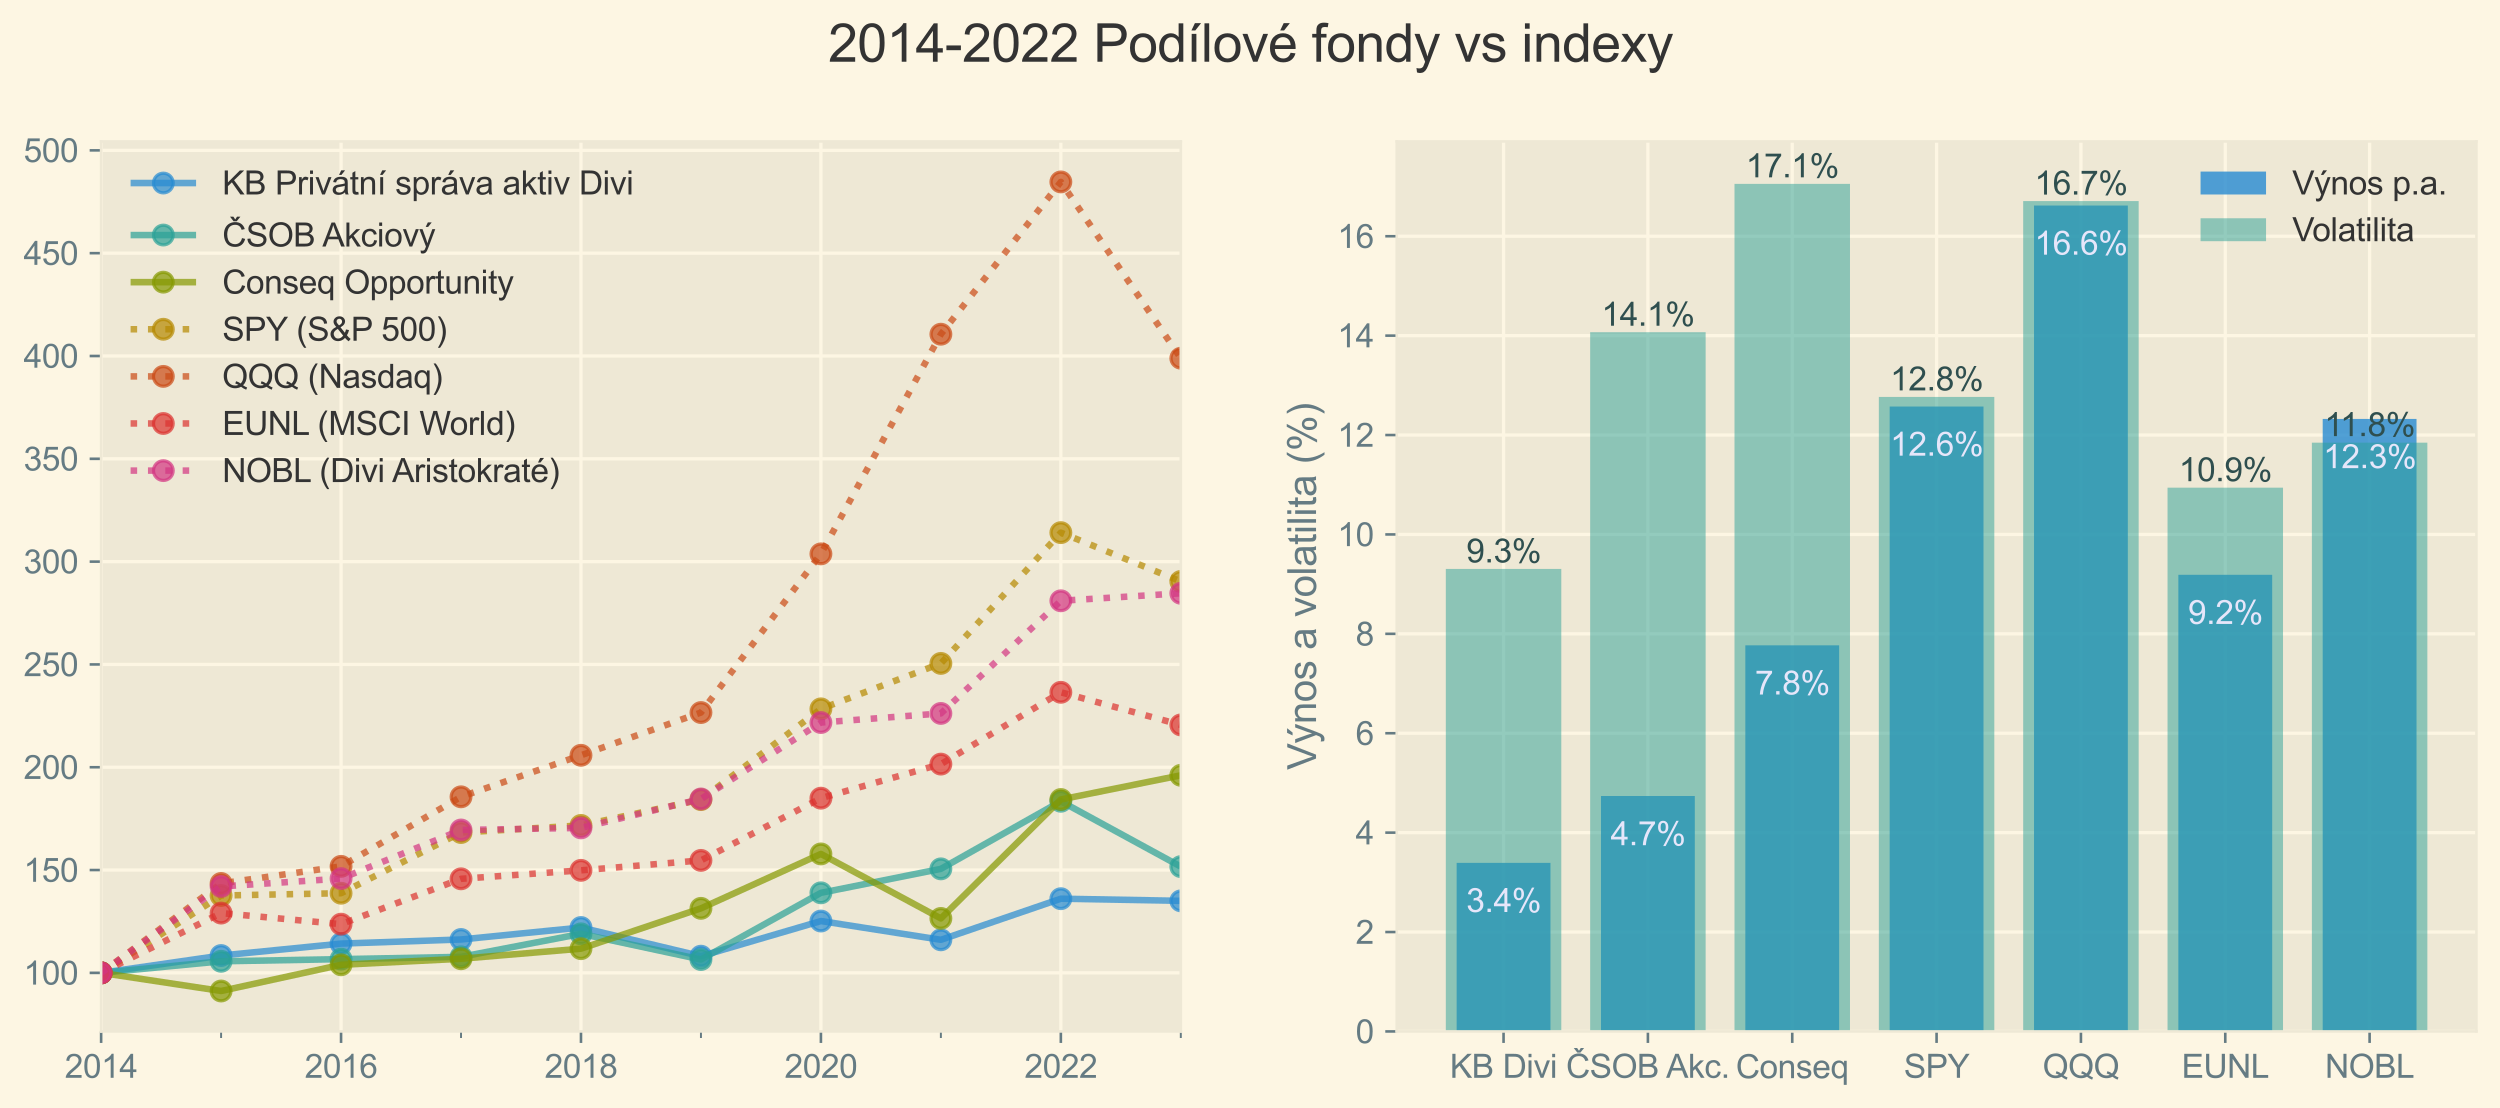 <?xml version="1.0" encoding="UTF-8" standalone="no"?> <svg xmlns="http://www.w3.org/2000/svg" xmlns:xlink="http://www.w3.org/1999/xlink" height="338.467pt" version="1.1" viewBox="0 0 763.483 338.467" width="763.483pt"><defs><style type="text/css">*{stroke-linecap:butt;stroke-linejoin:round;}</style></defs><g id="figure_1"><g id="patch_1"><path d="M 0 338.467 L 763.483 338.467 L 763.483 0 L 0 0 z " style="fill:#fdf6e3;"></path></g><g id="axes_1"><g id="patch_2"><path d="M 30.883 315 L 360.61 315 L 360.61 43.2 L 30.883 43.2 z " style="fill:#eee8d5;"></path></g><g id="matplotlib.axis_1"><g id="xtick_1"><g id="line2d_1"><path clip-path="url(#p3b7495ae1d)" d="M 30.883 315 L 30.883 43.2 " style="fill:none;stroke:#fdf6e3;"></path></g><g id="line2d_2"><defs><path d="M 0 0 L 0 3.5 " id="mbbc574b139" style="stroke:#657b83;stroke-width:0.8;"></path></defs><g><use style="fill:#657b83;stroke:#657b83;stroke-width:0.8;" x="30.883" xlink:href="#mbbc574b139" y="315"></use></g></g><g id="text_1"><g style="fill:#657b83;" transform="translate(19.761 329.158)scale(0.1 -0.1)"><defs><path d="M 3222 541 L 3222 0 L 194 0 Q 188 203 259 391 Q 375 700 629 1000 Q 884 1300 1366 1694 Q 2113 2306 2375 2664 Q 2638 3022 2638 3341 Q 2638 3675 2398 3904 Q 2159 4134 1775 4134 Q 1369 4134 1125 3890 Q 881 3647 878 3216 L 300 3275 Q 359 3922 746 4261 Q 1134 4600 1788 4600 Q 2447 4600 2831 4234 Q 3216 3869 3216 3328 Q 3216 3053 3103 2787 Q 2991 2522 2730 2228 Q 2469 1934 1863 1422 Q 1356 997 1212 845 Q 1069 694 975 541 L 3222 541 z " id="ArialMT-32" transform="scale(0.016)"></path><path d="M 266 2259 Q 266 3072 433 3567 Q 600 4063 929 4331 Q 1259 4600 1759 4600 Q 2128 4600 2406 4451 Q 2684 4303 2865 4023 Q 3047 3744 3150 3342 Q 3253 2941 3253 2259 Q 3253 1453 3087 958 Q 2922 463 2592 192 Q 2263 -78 1759 -78 Q 1097 -78 719 397 Q 266 969 266 2259 z M 844 2259 Q 844 1131 1108 757 Q 1372 384 1759 384 Q 2147 384 2411 759 Q 2675 1134 2675 2259 Q 2675 3391 2411 3762 Q 2147 4134 1753 4134 Q 1366 4134 1134 3806 Q 844 3388 844 2259 z " id="ArialMT-30" transform="scale(0.016)"></path><path d="M 2384 0 L 1822 0 L 1822 3584 Q 1619 3391 1289 3197 Q 959 3003 697 2906 L 697 3450 Q 1169 3672 1522 3987 Q 1875 4303 2022 4600 L 2384 4600 L 2384 0 z " id="ArialMT-31" transform="scale(0.016)"></path><path d="M 2069 0 L 2069 1097 L 81 1097 L 81 1613 L 2172 4581 L 2631 4581 L 2631 1613 L 3250 1613 L 3250 1097 L 2631 1097 L 2631 0 L 2069 0 z M 2069 1613 L 2069 3678 L 634 1613 L 2069 1613 z " id="ArialMT-34" transform="scale(0.016)"></path></defs><use xlink:href="#ArialMT-32"></use><use x="55.615" xlink:href="#ArialMT-30"></use><use x="111.23" xlink:href="#ArialMT-31"></use><use x="166.846" xlink:href="#ArialMT-34"></use></g></g></g><g id="xtick_2"><g id="line2d_3"><path clip-path="url(#p3b7495ae1d)" d="M 104.156 315 L 104.156 43.2 " style="fill:none;stroke:#fdf6e3;"></path></g><g id="line2d_4"><g><use style="fill:#657b83;stroke:#657b83;stroke-width:0.8;" x="104.156" xlink:href="#mbbc574b139" y="315"></use></g></g><g id="text_2"><g style="fill:#657b83;" transform="translate(93.034 329.158)scale(0.1 -0.1)"><defs><path d="M 3184 3459 L 2625 3416 Q 2550 3747 2413 3897 Q 2184 4138 1850 4138 Q 1581 4138 1378 3988 Q 1113 3794 959 3422 Q 806 3050 800 2363 Q 1003 2672 1297 2822 Q 1591 2972 1913 2972 Q 2475 2972 2870 2558 Q 3266 2144 3266 1488 Q 3266 1056 3080 686 Q 2894 316 2569 119 Q 2244 -78 1831 -78 Q 1128 -78 684 439 Q 241 956 241 2144 Q 241 3472 731 4075 Q 1159 4600 1884 4600 Q 2425 4600 2770 4297 Q 3116 3994 3184 3459 z M 888 1484 Q 888 1194 1011 928 Q 1134 663 1356 523 Q 1578 384 1822 384 Q 2178 384 2434 671 Q 2691 959 2691 1453 Q 2691 1928 2437 2201 Q 2184 2475 1800 2475 Q 1419 2475 1153 2201 Q 888 1928 888 1484 z " id="ArialMT-36" transform="scale(0.016)"></path></defs><use xlink:href="#ArialMT-32"></use><use x="55.615" xlink:href="#ArialMT-30"></use><use x="111.23" xlink:href="#ArialMT-31"></use><use x="166.846" xlink:href="#ArialMT-36"></use></g></g></g><g id="xtick_3"><g id="line2d_5"><path clip-path="url(#p3b7495ae1d)" d="M 177.428 315 L 177.428 43.2 " style="fill:none;stroke:#fdf6e3;"></path></g><g id="line2d_6"><g><use style="fill:#657b83;stroke:#657b83;stroke-width:0.8;" x="177.428" xlink:href="#mbbc574b139" y="315"></use></g></g><g id="text_3"><g style="fill:#657b83;" transform="translate(166.306 329.158)scale(0.1 -0.1)"><defs><path d="M 1131 2484 Q 781 2613 612 2850 Q 444 3088 444 3419 Q 444 3919 803 4259 Q 1163 4600 1759 4600 Q 2359 4600 2725 4251 Q 3091 3903 3091 3403 Q 3091 3084 2923 2848 Q 2756 2613 2416 2484 Q 2838 2347 3058 2040 Q 3278 1734 3278 1309 Q 3278 722 2862 322 Q 2447 -78 1769 -78 Q 1091 -78 675 323 Q 259 725 259 1325 Q 259 1772 486 2073 Q 713 2375 1131 2484 z M 1019 3438 Q 1019 3113 1228 2906 Q 1438 2700 1772 2700 Q 2097 2700 2305 2904 Q 2513 3109 2513 3406 Q 2513 3716 2298 3927 Q 2084 4138 1766 4138 Q 1444 4138 1231 3931 Q 1019 3725 1019 3438 z M 838 1322 Q 838 1081 952 856 Q 1066 631 1291 507 Q 1516 384 1775 384 Q 2178 384 2440 643 Q 2703 903 2703 1303 Q 2703 1709 2433 1975 Q 2163 2241 1756 2241 Q 1359 2241 1098 1978 Q 838 1716 838 1322 z " id="ArialMT-38" transform="scale(0.016)"></path></defs><use xlink:href="#ArialMT-32"></use><use x="55.615" xlink:href="#ArialMT-30"></use><use x="111.23" xlink:href="#ArialMT-31"></use><use x="166.846" xlink:href="#ArialMT-38"></use></g></g></g><g id="xtick_4"><g id="line2d_7"><path clip-path="url(#p3b7495ae1d)" d="M 250.701 315 L 250.701 43.2 " style="fill:none;stroke:#fdf6e3;"></path></g><g id="line2d_8"><g><use style="fill:#657b83;stroke:#657b83;stroke-width:0.8;" x="250.701" xlink:href="#mbbc574b139" y="315"></use></g></g><g id="text_4"><g style="fill:#657b83;" transform="translate(239.579 329.158)scale(0.1 -0.1)"><use xlink:href="#ArialMT-32"></use><use x="55.615" xlink:href="#ArialMT-30"></use><use x="111.23" xlink:href="#ArialMT-32"></use><use x="166.846" xlink:href="#ArialMT-30"></use></g></g></g><g id="xtick_5"><g id="line2d_9"><path clip-path="url(#p3b7495ae1d)" d="M 323.974 315 L 323.974 43.2 " style="fill:none;stroke:#fdf6e3;"></path></g><g id="line2d_10"><g><use style="fill:#657b83;stroke:#657b83;stroke-width:0.8;" x="323.974" xlink:href="#mbbc574b139" y="315"></use></g></g><g id="text_5"><g style="fill:#657b83;" transform="translate(312.852 329.158)scale(0.1 -0.1)"><use xlink:href="#ArialMT-32"></use><use x="55.615" xlink:href="#ArialMT-30"></use><use x="111.23" xlink:href="#ArialMT-32"></use><use x="166.846" xlink:href="#ArialMT-32"></use></g></g></g><g id="xtick_6"><g id="line2d_11"><defs><path d="M 0 0 L 0 2 " id="mc2db588d6f" style="stroke:#657b83;stroke-width:0.6;"></path></defs><g><use style="fill:#657b83;stroke:#657b83;stroke-width:0.6;" x="67.519" xlink:href="#mc2db588d6f" y="315"></use></g></g></g><g id="xtick_7"><g id="line2d_12"><g><use style="fill:#657b83;stroke:#657b83;stroke-width:0.6;" x="140.792" xlink:href="#mc2db588d6f" y="315"></use></g></g></g><g id="xtick_8"><g id="line2d_13"><g><use style="fill:#657b83;stroke:#657b83;stroke-width:0.6;" x="214.065" xlink:href="#mc2db588d6f" y="315"></use></g></g></g><g id="xtick_9"><g id="line2d_14"><g><use style="fill:#657b83;stroke:#657b83;stroke-width:0.6;" x="287.337" xlink:href="#mc2db588d6f" y="315"></use></g></g></g><g id="xtick_10"><g id="line2d_15"><g><use style="fill:#657b83;stroke:#657b83;stroke-width:0.6;" x="360.61" xlink:href="#mc2db588d6f" y="315"></use></g></g></g></g><g id="matplotlib.axis_2"><g id="ytick_1"><g id="line2d_16"><path clip-path="url(#p3b7495ae1d)" d="M 30.883 297.105 L 360.61 297.105 " style="fill:none;stroke:#fdf6e3;"></path></g><g id="line2d_17"><defs><path d="M 0 0 L -3.5 0 " id="m75a83ab811" style="stroke:#657b83;stroke-width:0.8;"></path></defs><g><use style="fill:#657b83;stroke:#657b83;stroke-width:0.8;" x="30.883" xlink:href="#m75a83ab811" y="297.105"></use></g></g><g id="text_6"><g style="fill:#657b83;" transform="translate(7.2 300.684)scale(0.1 -0.1)"><use xlink:href="#ArialMT-31"></use><use x="55.615" xlink:href="#ArialMT-30"></use><use x="111.23" xlink:href="#ArialMT-30"></use></g></g></g><g id="ytick_2"><g id="line2d_18"><path clip-path="url(#p3b7495ae1d)" d="M 30.883 265.707 L 360.61 265.707 " style="fill:none;stroke:#fdf6e3;"></path></g><g id="line2d_19"><g><use style="fill:#657b83;stroke:#657b83;stroke-width:0.8;" x="30.883" xlink:href="#m75a83ab811" y="265.707"></use></g></g><g id="text_7"><g style="fill:#657b83;" transform="translate(7.2 269.286)scale(0.1 -0.1)"><defs><path d="M 266 1200 L 856 1250 Q 922 819 1161 601 Q 1400 384 1738 384 Q 2144 384 2425 690 Q 2706 997 2706 1503 Q 2706 1984 2436 2262 Q 2166 2541 1728 2541 Q 1456 2541 1237 2417 Q 1019 2294 894 2097 L 366 2166 L 809 4519 L 3088 4519 L 3088 3981 L 1259 3981 L 1013 2750 Q 1425 3038 1878 3038 Q 2478 3038 2890 2622 Q 3303 2206 3303 1553 Q 3303 931 2941 478 Q 2500 -78 1738 -78 Q 1113 -78 717 272 Q 322 622 266 1200 z " id="ArialMT-35" transform="scale(0.016)"></path></defs><use xlink:href="#ArialMT-31"></use><use x="55.615" xlink:href="#ArialMT-35"></use><use x="111.23" xlink:href="#ArialMT-30"></use></g></g></g><g id="ytick_3"><g id="line2d_20"><path clip-path="url(#p3b7495ae1d)" d="M 30.883 234.309 L 360.61 234.309 " style="fill:none;stroke:#fdf6e3;"></path></g><g id="line2d_21"><g><use style="fill:#657b83;stroke:#657b83;stroke-width:0.8;" x="30.883" xlink:href="#m75a83ab811" y="234.309"></use></g></g><g id="text_8"><g style="fill:#657b83;" transform="translate(7.2 237.888)scale(0.1 -0.1)"><use xlink:href="#ArialMT-32"></use><use x="55.615" xlink:href="#ArialMT-30"></use><use x="111.23" xlink:href="#ArialMT-30"></use></g></g></g><g id="ytick_4"><g id="line2d_22"><path clip-path="url(#p3b7495ae1d)" d="M 30.883 202.911 L 360.61 202.911 " style="fill:none;stroke:#fdf6e3;"></path></g><g id="line2d_23"><g><use style="fill:#657b83;stroke:#657b83;stroke-width:0.8;" x="30.883" xlink:href="#m75a83ab811" y="202.911"></use></g></g><g id="text_9"><g style="fill:#657b83;" transform="translate(7.2 206.49)scale(0.1 -0.1)"><use xlink:href="#ArialMT-32"></use><use x="55.615" xlink:href="#ArialMT-35"></use><use x="111.23" xlink:href="#ArialMT-30"></use></g></g></g><g id="ytick_5"><g id="line2d_24"><path clip-path="url(#p3b7495ae1d)" d="M 30.883 171.513 L 360.61 171.513 " style="fill:none;stroke:#fdf6e3;"></path></g><g id="line2d_25"><g><use style="fill:#657b83;stroke:#657b83;stroke-width:0.8;" x="30.883" xlink:href="#m75a83ab811" y="171.513"></use></g></g><g id="text_10"><g style="fill:#657b83;" transform="translate(7.2 175.092)scale(0.1 -0.1)"><defs><path d="M 269 1209 L 831 1284 Q 928 806 1161 595 Q 1394 384 1728 384 Q 2125 384 2398 659 Q 2672 934 2672 1341 Q 2672 1728 2419 1979 Q 2166 2231 1775 2231 Q 1616 2231 1378 2169 L 1441 2663 Q 1497 2656 1531 2656 Q 1891 2656 2178 2843 Q 2466 3031 2466 3422 Q 2466 3731 2256 3934 Q 2047 4138 1716 4138 Q 1388 4138 1169 3931 Q 950 3725 888 3313 L 325 3413 Q 428 3978 793 4289 Q 1159 4600 1703 4600 Q 2078 4600 2393 4439 Q 2709 4278 2876 4000 Q 3044 3722 3044 3409 Q 3044 3113 2884 2869 Q 2725 2625 2413 2481 Q 2819 2388 3044 2092 Q 3269 1797 3269 1353 Q 3269 753 2831 336 Q 2394 -81 1725 -81 Q 1122 -81 723 278 Q 325 638 269 1209 z " id="ArialMT-33" transform="scale(0.016)"></path></defs><use xlink:href="#ArialMT-33"></use><use x="55.615" xlink:href="#ArialMT-30"></use><use x="111.23" xlink:href="#ArialMT-30"></use></g></g></g><g id="ytick_6"><g id="line2d_26"><path clip-path="url(#p3b7495ae1d)" d="M 30.883 140.115 L 360.61 140.115 " style="fill:none;stroke:#fdf6e3;"></path></g><g id="line2d_27"><g><use style="fill:#657b83;stroke:#657b83;stroke-width:0.8;" x="30.883" xlink:href="#m75a83ab811" y="140.115"></use></g></g><g id="text_11"><g style="fill:#657b83;" transform="translate(7.2 143.694)scale(0.1 -0.1)"><use xlink:href="#ArialMT-33"></use><use x="55.615" xlink:href="#ArialMT-35"></use><use x="111.23" xlink:href="#ArialMT-30"></use></g></g></g><g id="ytick_7"><g id="line2d_28"><path clip-path="url(#p3b7495ae1d)" d="M 30.883 108.717 L 360.61 108.717 " style="fill:none;stroke:#fdf6e3;"></path></g><g id="line2d_29"><g><use style="fill:#657b83;stroke:#657b83;stroke-width:0.8;" x="30.883" xlink:href="#m75a83ab811" y="108.717"></use></g></g><g id="text_12"><g style="fill:#657b83;" transform="translate(7.2 112.296)scale(0.1 -0.1)"><use xlink:href="#ArialMT-34"></use><use x="55.615" xlink:href="#ArialMT-30"></use><use x="111.23" xlink:href="#ArialMT-30"></use></g></g></g><g id="ytick_8"><g id="line2d_30"><path clip-path="url(#p3b7495ae1d)" d="M 30.883 77.319 L 360.61 77.319 " style="fill:none;stroke:#fdf6e3;"></path></g><g id="line2d_31"><g><use style="fill:#657b83;stroke:#657b83;stroke-width:0.8;" x="30.883" xlink:href="#m75a83ab811" y="77.319"></use></g></g><g id="text_13"><g style="fill:#657b83;" transform="translate(7.2 80.898)scale(0.1 -0.1)"><use xlink:href="#ArialMT-34"></use><use x="55.615" xlink:href="#ArialMT-35"></use><use x="111.23" xlink:href="#ArialMT-30"></use></g></g></g><g id="ytick_9"><g id="line2d_32"><path clip-path="url(#p3b7495ae1d)" d="M 30.883 45.921 L 360.61 45.921 " style="fill:none;stroke:#fdf6e3;"></path></g><g id="line2d_33"><g><use style="fill:#657b83;stroke:#657b83;stroke-width:0.8;" x="30.883" xlink:href="#m75a83ab811" y="45.921"></use></g></g><g id="text_14"><g style="fill:#657b83;" transform="translate(7.2 49.5)scale(0.1 -0.1)"><use xlink:href="#ArialMT-35"></use><use x="55.615" xlink:href="#ArialMT-30"></use><use x="111.23" xlink:href="#ArialMT-30"></use></g></g></g></g><g id="line2d_34"><path clip-path="url(#p3b7495ae1d)" d="M 30.883 297.105 L 67.519 291.812 L 104.156 288.169 L 140.792 286.911 L 177.428 283.251 L 214.065 292.014 L 250.701 281.277 L 287.337 287.009 L 323.974 274.455 L 360.61 275.113 " style="fill:none;stroke:#268bd2;stroke-opacity:0.7;stroke-width:2;"></path><defs><path d="M 0 3 C 0.796 3 1.559 2.684 2.121 2.121 C 2.684 1.559 3 0.796 3 0 C 3 -0.796 2.684 -1.559 2.121 -2.121 C 1.559 -2.684 0.796 -3 0 -3 C -0.796 -3 -1.559 -2.684 -2.121 -2.121 C -2.684 -1.559 -3 -0.796 -3 0 C -3 0.796 -2.684 1.559 -2.121 2.121 C -1.559 2.684 -0.796 3 0 3 z " id="mc9b68a8cf3" style="stroke:#268bd2;stroke-opacity:0.7;"></path></defs><g clip-path="url(#p3b7495ae1d)"><use style="fill:#268bd2;fill-opacity:0.7;stroke:#268bd2;stroke-opacity:0.7;" x="30.883" xlink:href="#mc9b68a8cf3" y="297.105"></use><use style="fill:#268bd2;fill-opacity:0.7;stroke:#268bd2;stroke-opacity:0.7;" x="67.519" xlink:href="#mc9b68a8cf3" y="291.812"></use><use style="fill:#268bd2;fill-opacity:0.7;stroke:#268bd2;stroke-opacity:0.7;" x="104.156" xlink:href="#mc9b68a8cf3" y="288.169"></use><use style="fill:#268bd2;fill-opacity:0.7;stroke:#268bd2;stroke-opacity:0.7;" x="140.792" xlink:href="#mc9b68a8cf3" y="286.911"></use><use style="fill:#268bd2;fill-opacity:0.7;stroke:#268bd2;stroke-opacity:0.7;" x="177.428" xlink:href="#mc9b68a8cf3" y="283.251"></use><use style="fill:#268bd2;fill-opacity:0.7;stroke:#268bd2;stroke-opacity:0.7;" x="214.065" xlink:href="#mc9b68a8cf3" y="292.014"></use><use style="fill:#268bd2;fill-opacity:0.7;stroke:#268bd2;stroke-opacity:0.7;" x="250.701" xlink:href="#mc9b68a8cf3" y="281.277"></use><use style="fill:#268bd2;fill-opacity:0.7;stroke:#268bd2;stroke-opacity:0.7;" x="287.337" xlink:href="#mc9b68a8cf3" y="287.009"></use><use style="fill:#268bd2;fill-opacity:0.7;stroke:#268bd2;stroke-opacity:0.7;" x="323.974" xlink:href="#mc9b68a8cf3" y="274.455"></use><use style="fill:#268bd2;fill-opacity:0.7;stroke:#268bd2;stroke-opacity:0.7;" x="360.61" xlink:href="#mc9b68a8cf3" y="275.113"></use></g></g><g id="line2d_35"><path clip-path="url(#p3b7495ae1d)" d="M 30.883 297.105 L 67.519 293.573 L 104.156 292.916 L 140.792 292.211 L 177.428 285.189 L 214.065 293.03 L 250.701 272.662 L 287.337 265.344 L 323.974 244.701 L 360.61 264.659 " style="fill:none;stroke:#2aa198;stroke-opacity:0.7;stroke-width:2;"></path><defs><path d="M 0 3 C 0.796 3 1.559 2.684 2.121 2.121 C 2.684 1.559 3 0.796 3 0 C 3 -0.796 2.684 -1.559 2.121 -2.121 C 1.559 -2.684 0.796 -3 0 -3 C -0.796 -3 -1.559 -2.684 -2.121 -2.121 C -2.684 -1.559 -3 -0.796 -3 0 C -3 0.796 -2.684 1.559 -2.121 2.121 C -1.559 2.684 -0.796 3 0 3 z " id="m509ef6da25" style="stroke:#2aa198;stroke-opacity:0.7;"></path></defs><g clip-path="url(#p3b7495ae1d)"><use style="fill:#2aa198;fill-opacity:0.7;stroke:#2aa198;stroke-opacity:0.7;" x="30.883" xlink:href="#m509ef6da25" y="297.105"></use><use style="fill:#2aa198;fill-opacity:0.7;stroke:#2aa198;stroke-opacity:0.7;" x="67.519" xlink:href="#m509ef6da25" y="293.573"></use><use style="fill:#2aa198;fill-opacity:0.7;stroke:#2aa198;stroke-opacity:0.7;" x="104.156" xlink:href="#m509ef6da25" y="292.916"></use><use style="fill:#2aa198;fill-opacity:0.7;stroke:#2aa198;stroke-opacity:0.7;" x="140.792" xlink:href="#m509ef6da25" y="292.211"></use><use style="fill:#2aa198;fill-opacity:0.7;stroke:#2aa198;stroke-opacity:0.7;" x="177.428" xlink:href="#m509ef6da25" y="285.189"></use><use style="fill:#2aa198;fill-opacity:0.7;stroke:#2aa198;stroke-opacity:0.7;" x="214.065" xlink:href="#m509ef6da25" y="293.03"></use><use style="fill:#2aa198;fill-opacity:0.7;stroke:#2aa198;stroke-opacity:0.7;" x="250.701" xlink:href="#m509ef6da25" y="272.662"></use><use style="fill:#2aa198;fill-opacity:0.7;stroke:#2aa198;stroke-opacity:0.7;" x="287.337" xlink:href="#m509ef6da25" y="265.344"></use><use style="fill:#2aa198;fill-opacity:0.7;stroke:#2aa198;stroke-opacity:0.7;" x="323.974" xlink:href="#m509ef6da25" y="244.701"></use><use style="fill:#2aa198;fill-opacity:0.7;stroke:#2aa198;stroke-opacity:0.7;" x="360.61" xlink:href="#m509ef6da25" y="264.659"></use></g></g><g id="line2d_36"><path clip-path="url(#p3b7495ae1d)" d="M 30.883 297.105 L 67.519 302.645 L 104.156 294.642 L 140.792 292.795 L 177.428 289.717 L 214.065 277.404 L 250.701 260.782 L 287.337 280.482 L 323.974 244.159 L 360.61 236.771 " style="fill:none;stroke:#859900;stroke-opacity:0.7;stroke-width:2;"></path><defs><path d="M 0 3 C 0.796 3 1.559 2.684 2.121 2.121 C 2.684 1.559 3 0.796 3 0 C 3 -0.796 2.684 -1.559 2.121 -2.121 C 1.559 -2.684 0.796 -3 0 -3 C -0.796 -3 -1.559 -2.684 -2.121 -2.121 C -2.684 -1.559 -3 -0.796 -3 0 C -3 0.796 -2.684 1.559 -2.121 2.121 C -1.559 2.684 -0.796 3 0 3 z " id="m082e088136" style="stroke:#859900;stroke-opacity:0.7;"></path></defs><g clip-path="url(#p3b7495ae1d)"><use style="fill:#859900;fill-opacity:0.7;stroke:#859900;stroke-opacity:0.7;" x="30.883" xlink:href="#m082e088136" y="297.105"></use><use style="fill:#859900;fill-opacity:0.7;stroke:#859900;stroke-opacity:0.7;" x="67.519" xlink:href="#m082e088136" y="302.645"></use><use style="fill:#859900;fill-opacity:0.7;stroke:#859900;stroke-opacity:0.7;" x="104.156" xlink:href="#m082e088136" y="294.642"></use><use style="fill:#859900;fill-opacity:0.7;stroke:#859900;stroke-opacity:0.7;" x="140.792" xlink:href="#m082e088136" y="292.795"></use><use style="fill:#859900;fill-opacity:0.7;stroke:#859900;stroke-opacity:0.7;" x="177.428" xlink:href="#m082e088136" y="289.717"></use><use style="fill:#859900;fill-opacity:0.7;stroke:#859900;stroke-opacity:0.7;" x="214.065" xlink:href="#m082e088136" y="277.404"></use><use style="fill:#859900;fill-opacity:0.7;stroke:#859900;stroke-opacity:0.7;" x="250.701" xlink:href="#m082e088136" y="260.782"></use><use style="fill:#859900;fill-opacity:0.7;stroke:#859900;stroke-opacity:0.7;" x="287.337" xlink:href="#m082e088136" y="280.482"></use><use style="fill:#859900;fill-opacity:0.7;stroke:#859900;stroke-opacity:0.7;" x="323.974" xlink:href="#m082e088136" y="244.159"></use><use style="fill:#859900;fill-opacity:0.7;stroke:#859900;stroke-opacity:0.7;" x="360.61" xlink:href="#m082e088136" y="236.771"></use></g></g><g id="line2d_37"><path clip-path="url(#p3b7495ae1d)" d="M 30.883 297.105 L 67.519 273.482 L 104.156 272.785 L 140.792 254.248 L 177.428 252.076 L 214.065 244.191 L 250.701 216.48 L 287.337 202.601 L 323.974 162.66 L 360.61 177.568 " style="fill:none;stroke:#b58900;stroke-dasharray:2,3.3;stroke-dashoffset:0;stroke-opacity:0.7;stroke-width:2;"></path><defs><path d="M 0 3 C 0.796 3 1.559 2.684 2.121 2.121 C 2.684 1.559 3 0.796 3 0 C 3 -0.796 2.684 -1.559 2.121 -2.121 C 1.559 -2.684 0.796 -3 0 -3 C -0.796 -3 -1.559 -2.684 -2.121 -2.121 C -2.684 -1.559 -3 -0.796 -3 0 C -3 0.796 -2.684 1.559 -2.121 2.121 C -1.559 2.684 -0.796 3 0 3 z " id="mb9770c8935" style="stroke:#b58900;stroke-opacity:0.7;"></path></defs><g clip-path="url(#p3b7495ae1d)"><use style="fill:#b58900;fill-opacity:0.7;stroke:#b58900;stroke-opacity:0.7;" x="30.883" xlink:href="#mb9770c8935" y="297.105"></use><use style="fill:#b58900;fill-opacity:0.7;stroke:#b58900;stroke-opacity:0.7;" x="67.519" xlink:href="#mb9770c8935" y="273.482"></use><use style="fill:#b58900;fill-opacity:0.7;stroke:#b58900;stroke-opacity:0.7;" x="104.156" xlink:href="#mb9770c8935" y="272.785"></use><use style="fill:#b58900;fill-opacity:0.7;stroke:#b58900;stroke-opacity:0.7;" x="140.792" xlink:href="#mb9770c8935" y="254.248"></use><use style="fill:#b58900;fill-opacity:0.7;stroke:#b58900;stroke-opacity:0.7;" x="177.428" xlink:href="#mb9770c8935" y="252.076"></use><use style="fill:#b58900;fill-opacity:0.7;stroke:#b58900;stroke-opacity:0.7;" x="214.065" xlink:href="#mb9770c8935" y="244.191"></use><use style="fill:#b58900;fill-opacity:0.7;stroke:#b58900;stroke-opacity:0.7;" x="250.701" xlink:href="#mb9770c8935" y="216.48"></use><use style="fill:#b58900;fill-opacity:0.7;stroke:#b58900;stroke-opacity:0.7;" x="287.337" xlink:href="#mb9770c8935" y="202.601"></use><use style="fill:#b58900;fill-opacity:0.7;stroke:#b58900;stroke-opacity:0.7;" x="323.974" xlink:href="#mb9770c8935" y="162.66"></use><use style="fill:#b58900;fill-opacity:0.7;stroke:#b58900;stroke-opacity:0.7;" x="360.61" xlink:href="#mb9770c8935" y="177.568"></use></g></g><g id="line2d_38"><path clip-path="url(#p3b7495ae1d)" d="M 30.883 297.105 L 67.519 269.801 L 104.156 264.577 L 140.792 243.342 L 177.428 230.66 L 214.065 217.606 L 250.701 169.149 L 287.337 102.065 L 323.974 55.555 L 360.61 109.394 " style="fill:none;stroke:#cb4b16;stroke-dasharray:2,3.3;stroke-dashoffset:0;stroke-opacity:0.7;stroke-width:2;"></path><defs><path d="M 0 3 C 0.796 3 1.559 2.684 2.121 2.121 C 2.684 1.559 3 0.796 3 0 C 3 -0.796 2.684 -1.559 2.121 -2.121 C 1.559 -2.684 0.796 -3 0 -3 C -0.796 -3 -1.559 -2.684 -2.121 -2.121 C -2.684 -1.559 -3 -0.796 -3 0 C -3 0.796 -2.684 1.559 -2.121 2.121 C -1.559 2.684 -0.796 3 0 3 z " id="mc6c788b81e" style="stroke:#cb4b16;stroke-opacity:0.7;"></path></defs><g clip-path="url(#p3b7495ae1d)"><use style="fill:#cb4b16;fill-opacity:0.7;stroke:#cb4b16;stroke-opacity:0.7;" x="30.883" xlink:href="#mc6c788b81e" y="297.105"></use><use style="fill:#cb4b16;fill-opacity:0.7;stroke:#cb4b16;stroke-opacity:0.7;" x="67.519" xlink:href="#mc6c788b81e" y="269.801"></use><use style="fill:#cb4b16;fill-opacity:0.7;stroke:#cb4b16;stroke-opacity:0.7;" x="104.156" xlink:href="#mc6c788b81e" y="264.577"></use><use style="fill:#cb4b16;fill-opacity:0.7;stroke:#cb4b16;stroke-opacity:0.7;" x="140.792" xlink:href="#mc6c788b81e" y="243.342"></use><use style="fill:#cb4b16;fill-opacity:0.7;stroke:#cb4b16;stroke-opacity:0.7;" x="177.428" xlink:href="#mc6c788b81e" y="230.66"></use><use style="fill:#cb4b16;fill-opacity:0.7;stroke:#cb4b16;stroke-opacity:0.7;" x="214.065" xlink:href="#mc6c788b81e" y="217.606"></use><use style="fill:#cb4b16;fill-opacity:0.7;stroke:#cb4b16;stroke-opacity:0.7;" x="250.701" xlink:href="#mc6c788b81e" y="169.149"></use><use style="fill:#cb4b16;fill-opacity:0.7;stroke:#cb4b16;stroke-opacity:0.7;" x="287.337" xlink:href="#mc6c788b81e" y="102.065"></use><use style="fill:#cb4b16;fill-opacity:0.7;stroke:#cb4b16;stroke-opacity:0.7;" x="323.974" xlink:href="#mc6c788b81e" y="55.555"></use><use style="fill:#cb4b16;fill-opacity:0.7;stroke:#cb4b16;stroke-opacity:0.7;" x="360.61" xlink:href="#mc6c788b81e" y="109.394"></use></g></g><g id="line2d_39"><path clip-path="url(#p3b7495ae1d)" d="M 30.883 297.105 L 67.519 278.849 L 104.156 282.234 L 140.792 268.385 L 177.428 265.799 L 214.065 262.762 L 250.701 243.761 L 287.337 233.353 L 323.974 211.424 L 360.61 221.383 " style="fill:none;stroke:#dc322f;stroke-dasharray:2,3.3;stroke-dashoffset:0;stroke-opacity:0.7;stroke-width:2;"></path><defs><path d="M 0 3 C 0.796 3 1.559 2.684 2.121 2.121 C 2.684 1.559 3 0.796 3 0 C 3 -0.796 2.684 -1.559 2.121 -2.121 C 1.559 -2.684 0.796 -3 0 -3 C -0.796 -3 -1.559 -2.684 -2.121 -2.121 C -2.684 -1.559 -3 -0.796 -3 0 C -3 0.796 -2.684 1.559 -2.121 2.121 C -1.559 2.684 -0.796 3 0 3 z " id="m0dececbbdd" style="stroke:#dc322f;stroke-opacity:0.7;"></path></defs><g clip-path="url(#p3b7495ae1d)"><use style="fill:#dc322f;fill-opacity:0.7;stroke:#dc322f;stroke-opacity:0.7;" x="30.883" xlink:href="#m0dececbbdd" y="297.105"></use><use style="fill:#dc322f;fill-opacity:0.7;stroke:#dc322f;stroke-opacity:0.7;" x="67.519" xlink:href="#m0dececbbdd" y="278.849"></use><use style="fill:#dc322f;fill-opacity:0.7;stroke:#dc322f;stroke-opacity:0.7;" x="104.156" xlink:href="#m0dececbbdd" y="282.234"></use><use style="fill:#dc322f;fill-opacity:0.7;stroke:#dc322f;stroke-opacity:0.7;" x="140.792" xlink:href="#m0dececbbdd" y="268.385"></use><use style="fill:#dc322f;fill-opacity:0.7;stroke:#dc322f;stroke-opacity:0.7;" x="177.428" xlink:href="#m0dececbbdd" y="265.799"></use><use style="fill:#dc322f;fill-opacity:0.7;stroke:#dc322f;stroke-opacity:0.7;" x="214.065" xlink:href="#m0dececbbdd" y="262.762"></use><use style="fill:#dc322f;fill-opacity:0.7;stroke:#dc322f;stroke-opacity:0.7;" x="250.701" xlink:href="#m0dececbbdd" y="243.761"></use><use style="fill:#dc322f;fill-opacity:0.7;stroke:#dc322f;stroke-opacity:0.7;" x="287.337" xlink:href="#m0dececbbdd" y="233.353"></use><use style="fill:#dc322f;fill-opacity:0.7;stroke:#dc322f;stroke-opacity:0.7;" x="323.974" xlink:href="#m0dececbbdd" y="211.424"></use><use style="fill:#dc322f;fill-opacity:0.7;stroke:#dc322f;stroke-opacity:0.7;" x="360.61" xlink:href="#m0dececbbdd" y="221.383"></use></g></g><g id="line2d_40"><path clip-path="url(#p3b7495ae1d)" d="M 30.883 297.105 L 67.519 270.727 L 104.156 268.314 L 140.792 253.475 L 177.428 252.833 L 214.065 243.995 L 250.701 220.655 L 287.337 217.876 L 323.974 183.478 L 360.61 181.184 " style="fill:none;stroke:#d33682;stroke-dasharray:2,3.3;stroke-dashoffset:0;stroke-opacity:0.7;stroke-width:2;"></path><defs><path d="M 0 3 C 0.796 3 1.559 2.684 2.121 2.121 C 2.684 1.559 3 0.796 3 0 C 3 -0.796 2.684 -1.559 2.121 -2.121 C 1.559 -2.684 0.796 -3 0 -3 C -0.796 -3 -1.559 -2.684 -2.121 -2.121 C -2.684 -1.559 -3 -0.796 -3 0 C -3 0.796 -2.684 1.559 -2.121 2.121 C -1.559 2.684 -0.796 3 0 3 z " id="mabaa2a0383" style="stroke:#d33682;stroke-opacity:0.7;"></path></defs><g clip-path="url(#p3b7495ae1d)"><use style="fill:#d33682;fill-opacity:0.7;stroke:#d33682;stroke-opacity:0.7;" x="30.883" xlink:href="#mabaa2a0383" y="297.105"></use><use style="fill:#d33682;fill-opacity:0.7;stroke:#d33682;stroke-opacity:0.7;" x="67.519" xlink:href="#mabaa2a0383" y="270.727"></use><use style="fill:#d33682;fill-opacity:0.7;stroke:#d33682;stroke-opacity:0.7;" x="104.156" xlink:href="#mabaa2a0383" y="268.314"></use><use style="fill:#d33682;fill-opacity:0.7;stroke:#d33682;stroke-opacity:0.7;" x="140.792" xlink:href="#mabaa2a0383" y="253.475"></use><use style="fill:#d33682;fill-opacity:0.7;stroke:#d33682;stroke-opacity:0.7;" x="177.428" xlink:href="#mabaa2a0383" y="252.833"></use><use style="fill:#d33682;fill-opacity:0.7;stroke:#d33682;stroke-opacity:0.7;" x="214.065" xlink:href="#mabaa2a0383" y="243.995"></use><use style="fill:#d33682;fill-opacity:0.7;stroke:#d33682;stroke-opacity:0.7;" x="250.701" xlink:href="#mabaa2a0383" y="220.655"></use><use style="fill:#d33682;fill-opacity:0.7;stroke:#d33682;stroke-opacity:0.7;" x="287.337" xlink:href="#mabaa2a0383" y="217.876"></use><use style="fill:#d33682;fill-opacity:0.7;stroke:#d33682;stroke-opacity:0.7;" x="323.974" xlink:href="#mabaa2a0383" y="183.478"></use><use style="fill:#d33682;fill-opacity:0.7;stroke:#d33682;stroke-opacity:0.7;" x="360.61" xlink:href="#mabaa2a0383" y="181.184"></use></g></g><g id="patch_3"><path d="M 30.883 315 L 30.883 43.2 " style="fill:none;stroke:#eee8d5;stroke-linecap:square;stroke-linejoin:miter;stroke-width:0.8;"></path></g><g id="patch_4"><path d="M 360.61 315 L 360.61 43.2 " style="fill:none;stroke:#eee8d5;stroke-linecap:square;stroke-linejoin:miter;stroke-width:0.8;"></path></g><g id="patch_5"><path d="M 30.883 315 L 360.61 315 " style="fill:none;stroke:#eee8d5;stroke-linecap:square;stroke-linejoin:miter;stroke-width:0.8;"></path></g><g id="patch_6"><path d="M 30.883 43.2 L 360.61 43.2 " style="fill:none;stroke:#eee8d5;stroke-linecap:square;stroke-linejoin:miter;stroke-width:0.8;"></path></g><g id="legend_1"><g id="line2d_41"><path d="M 39.883 55.897 L 59.883 55.897 " style="fill:none;stroke:#268bd2;stroke-opacity:0.7;stroke-width:2;"></path></g><g id="line2d_42"><g><use style="fill:#268bd2;fill-opacity:0.7;stroke:#268bd2;stroke-opacity:0.7;" x="49.883" xlink:href="#mc9b68a8cf3" y="55.897"></use></g></g><g id="text_15"><g style="fill:#333333;" transform="translate(67.883 59.397)scale(0.1 -0.1)"><defs><path d="M 469 0 L 469 4581 L 1075 4581 L 1075 2309 L 3350 4581 L 4172 4581 L 2250 2725 L 4256 0 L 3456 0 L 1825 2319 L 1075 1588 L 1075 0 L 469 0 z " id="ArialMT-4b" transform="scale(0.016)"></path><path d="M 469 0 L 469 4581 L 2188 4581 Q 2713 4581 3030 4442 Q 3347 4303 3526 4014 Q 3706 3725 3706 3409 Q 3706 3116 3547 2856 Q 3388 2597 3066 2438 Q 3481 2316 3704 2022 Q 3928 1728 3928 1328 Q 3928 1006 3792 729 Q 3656 453 3456 303 Q 3256 153 2954 76 Q 2653 0 2216 0 L 469 0 z M 1075 2656 L 2066 2656 Q 2469 2656 2644 2709 Q 2875 2778 2992 2937 Q 3109 3097 3109 3338 Q 3109 3566 3000 3739 Q 2891 3913 2687 3977 Q 2484 4041 1991 4041 L 1075 4041 L 1075 2656 z M 1075 541 L 2216 541 Q 2509 541 2628 563 Q 2838 600 2978 687 Q 3119 775 3209 942 Q 3300 1109 3300 1328 Q 3300 1584 3169 1773 Q 3038 1963 2805 2039 Q 2572 2116 2134 2116 L 1075 2116 L 1075 541 z " id="ArialMT-42" transform="scale(0.016)"></path><path id="ArialMT-20" transform="scale(0.016)"></path><path d="M 494 0 L 494 4581 L 2222 4581 Q 2678 4581 2919 4538 Q 3256 4481 3484 4323 Q 3713 4166 3852 3881 Q 3991 3597 3991 3256 Q 3991 2672 3619 2267 Q 3247 1863 2275 1863 L 1100 1863 L 1100 0 L 494 0 z M 1100 2403 L 2284 2403 Q 2872 2403 3119 2622 Q 3366 2841 3366 3238 Q 3366 3525 3220 3729 Q 3075 3934 2838 4000 Q 2684 4041 2272 4041 L 1100 4041 L 1100 2403 z " id="ArialMT-50" transform="scale(0.016)"></path><path d="M 416 0 L 416 3319 L 922 3319 L 922 2816 Q 1116 3169 1280 3281 Q 1444 3394 1641 3394 Q 1925 3394 2219 3213 L 2025 2691 Q 1819 2813 1613 2813 Q 1428 2813 1281 2702 Q 1134 2591 1072 2394 Q 978 2094 978 1738 L 978 0 L 416 0 z " id="ArialMT-72" transform="scale(0.016)"></path><path d="M 425 3934 L 425 4581 L 988 4581 L 988 3934 L 425 3934 z M 425 0 L 425 3319 L 988 3319 L 988 0 L 425 0 z " id="ArialMT-69" transform="scale(0.016)"></path><path d="M 1344 0 L 81 3319 L 675 3319 L 1388 1331 Q 1503 1009 1600 663 Q 1675 925 1809 1294 L 2547 3319 L 3125 3319 L 1869 0 L 1344 0 z " id="ArialMT-76" transform="scale(0.016)"></path><path d="M 2588 409 Q 2275 144 1986 34 Q 1697 -75 1366 -75 Q 819 -75 525 192 Q 231 459 231 875 Q 231 1119 342 1320 Q 453 1522 633 1644 Q 813 1766 1038 1828 Q 1203 1872 1538 1913 Q 2219 1994 2541 2106 Q 2544 2222 2544 2253 Q 2544 2597 2384 2738 Q 2169 2928 1744 2928 Q 1347 2928 1158 2789 Q 969 2650 878 2297 L 328 2372 Q 403 2725 575 2942 Q 747 3159 1072 3276 Q 1397 3394 1825 3394 Q 2250 3394 2515 3294 Q 2781 3194 2906 3042 Q 3031 2891 3081 2659 Q 3109 2516 3109 2141 L 3109 1391 Q 3109 606 3145 398 Q 3181 191 3288 0 L 2700 0 Q 2613 175 2588 409 z M 2541 1666 Q 2234 1541 1622 1453 Q 1275 1403 1131 1340 Q 988 1278 909 1158 Q 831 1038 831 891 Q 831 666 1001 516 Q 1172 366 1500 366 Q 1825 366 2078 508 Q 2331 650 2450 897 Q 2541 1088 2541 1459 L 2541 1666 z M 1446 3731 L 1861 4606 L 2599 4606 L 1911 3731 L 1446 3731 z " id="ArialMT-e1" transform="scale(0.016)"></path><path d="M 1650 503 L 1731 6 Q 1494 -44 1306 -44 Q 1000 -44 831 53 Q 663 150 594 308 Q 525 466 525 972 L 525 2881 L 113 2881 L 113 3319 L 525 3319 L 525 4141 L 1084 4478 L 1084 3319 L 1650 3319 L 1650 2881 L 1084 2881 L 1084 941 Q 1084 700 1114 631 Q 1144 563 1211 522 Q 1278 481 1403 481 Q 1497 481 1650 503 z " id="ArialMT-74" transform="scale(0.016)"></path><path d="M 422 0 L 422 3319 L 928 3319 L 928 2847 Q 1294 3394 1984 3394 Q 2284 3394 2536 3286 Q 2788 3178 2913 3003 Q 3038 2828 3088 2588 Q 3119 2431 3119 2041 L 3119 0 L 2556 0 L 2556 2019 Q 2556 2363 2490 2533 Q 2425 2703 2258 2804 Q 2091 2906 1866 2906 Q 1506 2906 1245 2678 Q 984 2450 984 1813 L 984 0 L 422 0 z " id="ArialMT-6e" transform="scale(0.016)"></path><path d="M 619 0 L 619 3319 L 1181 3319 L 1181 0 L 619 0 z M 590 3731 L 1005 4606 L 1743 4606 L 1055 3731 L 590 3731 z " id="ArialMT-ed" transform="scale(0.016)"></path><path d="M 197 991 L 753 1078 Q 800 744 1014 566 Q 1228 388 1613 388 Q 2000 388 2187 545 Q 2375 703 2375 916 Q 2375 1106 2209 1216 Q 2094 1291 1634 1406 Q 1016 1563 777 1677 Q 538 1791 414 1992 Q 291 2194 291 2438 Q 291 2659 392 2848 Q 494 3038 669 3163 Q 800 3259 1026 3326 Q 1253 3394 1513 3394 Q 1903 3394 2198 3281 Q 2494 3169 2634 2976 Q 2775 2784 2828 2463 L 2278 2388 Q 2241 2644 2061 2787 Q 1881 2931 1553 2931 Q 1166 2931 1000 2803 Q 834 2675 834 2503 Q 834 2394 903 2306 Q 972 2216 1119 2156 Q 1203 2125 1616 2013 Q 2213 1853 2448 1751 Q 2684 1650 2818 1456 Q 2953 1263 2953 975 Q 2953 694 2789 445 Q 2625 197 2315 61 Q 2006 -75 1616 -75 Q 969 -75 630 194 Q 291 463 197 991 z " id="ArialMT-73" transform="scale(0.016)"></path><path d="M 422 -1272 L 422 3319 L 934 3319 L 934 2888 Q 1116 3141 1344 3267 Q 1572 3394 1897 3394 Q 2322 3394 2647 3175 Q 2972 2956 3137 2557 Q 3303 2159 3303 1684 Q 3303 1175 3120 767 Q 2938 359 2589 142 Q 2241 -75 1856 -75 Q 1575 -75 1351 44 Q 1128 163 984 344 L 984 -1272 L 422 -1272 z M 931 1641 Q 931 1000 1190 694 Q 1450 388 1819 388 Q 2194 388 2461 705 Q 2728 1022 2728 1688 Q 2728 2322 2467 2637 Q 2206 2953 1844 2953 Q 1484 2953 1207 2617 Q 931 2281 931 1641 z " id="ArialMT-70" transform="scale(0.016)"></path><path d="M 2588 409 Q 2275 144 1986 34 Q 1697 -75 1366 -75 Q 819 -75 525 192 Q 231 459 231 875 Q 231 1119 342 1320 Q 453 1522 633 1644 Q 813 1766 1038 1828 Q 1203 1872 1538 1913 Q 2219 1994 2541 2106 Q 2544 2222 2544 2253 Q 2544 2597 2384 2738 Q 2169 2928 1744 2928 Q 1347 2928 1158 2789 Q 969 2650 878 2297 L 328 2372 Q 403 2725 575 2942 Q 747 3159 1072 3276 Q 1397 3394 1825 3394 Q 2250 3394 2515 3294 Q 2781 3194 2906 3042 Q 3031 2891 3081 2659 Q 3109 2516 3109 2141 L 3109 1391 Q 3109 606 3145 398 Q 3181 191 3288 0 L 2700 0 Q 2613 175 2588 409 z M 2541 1666 Q 2234 1541 1622 1453 Q 1275 1403 1131 1340 Q 988 1278 909 1158 Q 831 1038 831 891 Q 831 666 1001 516 Q 1172 366 1500 366 Q 1825 366 2078 508 Q 2331 650 2450 897 Q 2541 1088 2541 1459 L 2541 1666 z " id="ArialMT-61" transform="scale(0.016)"></path><path d="M 425 0 L 425 4581 L 988 4581 L 988 1969 L 2319 3319 L 3047 3319 L 1778 2088 L 3175 0 L 2481 0 L 1384 1697 L 988 1316 L 988 0 L 425 0 z " id="ArialMT-6b" transform="scale(0.016)"></path><path d="M 494 0 L 494 4581 L 2072 4581 Q 2606 4581 2888 4516 Q 3281 4425 3559 4188 Q 3922 3881 4101 3404 Q 4281 2928 4281 2316 Q 4281 1794 4159 1391 Q 4038 988 3847 723 Q 3656 459 3429 307 Q 3203 156 2883 78 Q 2563 0 2147 0 L 494 0 z M 1100 541 L 2078 541 Q 2531 541 2789 625 Q 3047 709 3200 863 Q 3416 1078 3536 1442 Q 3656 1806 3656 2325 Q 3656 3044 3420 3430 Q 3184 3816 2847 3947 Q 2603 4041 2063 4041 L 1100 4041 L 1100 541 z " id="ArialMT-44" transform="scale(0.016)"></path></defs><use xlink:href="#ArialMT-4b"></use><use x="66.699" xlink:href="#ArialMT-42"></use><use x="133.398" xlink:href="#ArialMT-20"></use><use x="161.182" xlink:href="#ArialMT-50"></use><use x="227.881" xlink:href="#ArialMT-72"></use><use x="261.182" xlink:href="#ArialMT-69"></use><use x="283.398" xlink:href="#ArialMT-76"></use><use x="333.398" xlink:href="#ArialMT-e1"></use><use x="389.014" xlink:href="#ArialMT-74"></use><use x="416.797" xlink:href="#ArialMT-6e"></use><use x="472.412" xlink:href="#ArialMT-ed"></use><use x="500.195" xlink:href="#ArialMT-20"></use><use x="527.979" xlink:href="#ArialMT-73"></use><use x="577.979" xlink:href="#ArialMT-70"></use><use x="633.594" xlink:href="#ArialMT-72"></use><use x="666.895" xlink:href="#ArialMT-e1"></use><use x="722.51" xlink:href="#ArialMT-76"></use><use x="772.51" xlink:href="#ArialMT-61"></use><use x="828.125" xlink:href="#ArialMT-20"></use><use x="855.908" xlink:href="#ArialMT-61"></use><use x="911.523" xlink:href="#ArialMT-6b"></use><use x="961.523" xlink:href="#ArialMT-74"></use><use x="989.307" xlink:href="#ArialMT-69"></use><use x="1011.523" xlink:href="#ArialMT-76"></use><use x="1061.523" xlink:href="#ArialMT-20"></use><use x="1089.307" xlink:href="#ArialMT-44"></use><use x="1161.523" xlink:href="#ArialMT-69"></use><use x="1183.74" xlink:href="#ArialMT-76"></use><use x="1233.74" xlink:href="#ArialMT-69"></use></g></g><g id="line2d_43"><path d="M 39.883 71.781 L 59.883 71.781 " style="fill:none;stroke:#2aa198;stroke-opacity:0.7;stroke-width:2;"></path></g><g id="line2d_44"><g><use style="fill:#2aa198;fill-opacity:0.7;stroke:#2aa198;stroke-opacity:0.7;" x="49.883" xlink:href="#m509ef6da25" y="71.781"></use></g></g><g id="text_16"><g style="fill:#333333;" transform="translate(67.883 75.281)scale(0.1 -0.1)"><defs><path d="M 3763 1606 L 4369 1453 Q 4178 706 3683 314 Q 3188 -78 2472 -78 Q 1731 -78 1267 223 Q 803 525 561 1097 Q 319 1669 319 2325 Q 319 3041 592 3573 Q 866 4106 1370 4382 Q 1875 4659 2481 4659 Q 3169 4659 3637 4309 Q 4106 3959 4291 3325 L 3694 3184 Q 3534 3684 3231 3912 Q 2928 4141 2469 4141 Q 1941 4141 1586 3887 Q 1231 3634 1087 3207 Q 944 2781 944 2328 Q 944 1744 1114 1308 Q 1284 872 1643 656 Q 2003 441 2422 441 Q 2931 441 3284 734 Q 3638 1028 3763 1606 z M 2474 5163 L 2818 5694 L 3455 5694 L 2752 4819 L 2152 4819 L 1477 5694 L 2121 5694 L 2474 5163 z " id="ArialMT-10c" transform="scale(0.016)"></path><path d="M 288 1472 L 859 1522 Q 900 1178 1048 958 Q 1197 738 1509 602 Q 1822 466 2213 466 Q 2559 466 2825 569 Q 3091 672 3220 851 Q 3350 1031 3350 1244 Q 3350 1459 3225 1620 Q 3100 1781 2813 1891 Q 2628 1963 1997 2114 Q 1366 2266 1113 2400 Q 784 2572 623 2826 Q 463 3081 463 3397 Q 463 3744 659 4045 Q 856 4347 1234 4503 Q 1613 4659 2075 4659 Q 2584 4659 2973 4495 Q 3363 4331 3572 4012 Q 3781 3694 3797 3291 L 3216 3247 Q 3169 3681 2898 3903 Q 2628 4125 2100 4125 Q 1550 4125 1298 3923 Q 1047 3722 1047 3438 Q 1047 3191 1225 3031 Q 1400 2872 2139 2705 Q 2878 2538 3153 2413 Q 3553 2228 3743 1945 Q 3934 1663 3934 1294 Q 3934 928 3725 604 Q 3516 281 3123 101 Q 2731 -78 2241 -78 Q 1619 -78 1198 103 Q 778 284 539 648 Q 300 1013 288 1472 z " id="ArialMT-53" transform="scale(0.016)"></path><path d="M 309 2231 Q 309 3372 921 4017 Q 1534 4663 2503 4663 Q 3138 4663 3647 4359 Q 4156 4056 4423 3514 Q 4691 2972 4691 2284 Q 4691 1588 4409 1038 Q 4128 488 3612 205 Q 3097 -78 2500 -78 Q 1853 -78 1343 234 Q 834 547 571 1087 Q 309 1628 309 2231 z M 934 2222 Q 934 1394 1379 917 Q 1825 441 2497 441 Q 3181 441 3623 922 Q 4066 1403 4066 2288 Q 4066 2847 3877 3264 Q 3688 3681 3323 3911 Q 2959 4141 2506 4141 Q 1863 4141 1398 3698 Q 934 3256 934 2222 z " id="ArialMT-4f" transform="scale(0.016)"></path><path d="M -9 0 L 1750 4581 L 2403 4581 L 4278 0 L 3588 0 L 3053 1388 L 1138 1388 L 634 0 L -9 0 z M 1313 1881 L 2866 1881 L 2388 3150 Q 2169 3728 2063 4100 Q 1975 3659 1816 3225 L 1313 1881 z " id="ArialMT-41" transform="scale(0.016)"></path><path d="M 2588 1216 L 3141 1144 Q 3050 572 2676 248 Q 2303 -75 1759 -75 Q 1078 -75 664 370 Q 250 816 250 1647 Q 250 2184 428 2587 Q 606 2991 970 3192 Q 1334 3394 1763 3394 Q 2303 3394 2647 3120 Q 2991 2847 3088 2344 L 2541 2259 Q 2463 2594 2264 2762 Q 2066 2931 1784 2931 Q 1359 2931 1093 2626 Q 828 2322 828 1663 Q 828 994 1084 691 Q 1341 388 1753 388 Q 2084 388 2306 591 Q 2528 794 2588 1216 z " id="ArialMT-63" transform="scale(0.016)"></path><path d="M 213 1659 Q 213 2581 725 3025 Q 1153 3394 1769 3394 Q 2453 3394 2887 2945 Q 3322 2497 3322 1706 Q 3322 1066 3130 698 Q 2938 331 2570 128 Q 2203 -75 1769 -75 Q 1072 -75 642 372 Q 213 819 213 1659 z M 791 1659 Q 791 1022 1069 705 Q 1347 388 1769 388 Q 2188 388 2466 706 Q 2744 1025 2744 1678 Q 2744 2294 2464 2611 Q 2184 2928 1769 2928 Q 1347 2928 1069 2612 Q 791 2297 791 1659 z " id="ArialMT-6f" transform="scale(0.016)"></path><path d="M 397 -1278 L 334 -750 Q 519 -800 656 -800 Q 844 -800 956 -737 Q 1069 -675 1141 -563 Q 1194 -478 1313 -144 Q 1328 -97 1363 -6 L 103 3319 L 709 3319 L 1400 1397 Q 1534 1031 1641 628 Q 1738 1016 1872 1384 L 2581 3319 L 3144 3319 L 1881 -56 Q 1678 -603 1566 -809 Q 1416 -1088 1222 -1217 Q 1028 -1347 759 -1347 Q 597 -1347 397 -1278 z M 1310 3731 L 1725 4606 L 2463 4606 L 1775 3731 L 1310 3731 z " id="ArialMT-fd" transform="scale(0.016)"></path></defs><use xlink:href="#ArialMT-10c"></use><use x="72.217" xlink:href="#ArialMT-53"></use><use x="138.916" xlink:href="#ArialMT-4f"></use><use x="216.699" xlink:href="#ArialMT-42"></use><use x="283.398" xlink:href="#ArialMT-20"></use><use x="305.682" xlink:href="#ArialMT-41"></use><use x="372.381" xlink:href="#ArialMT-6b"></use><use x="422.381" xlink:href="#ArialMT-63"></use><use x="472.381" xlink:href="#ArialMT-69"></use><use x="494.598" xlink:href="#ArialMT-6f"></use><use x="550.213" xlink:href="#ArialMT-76"></use><use x="600.213" xlink:href="#ArialMT-fd"></use></g></g><g id="line2d_45"><path d="M 39.883 86.172 L 59.883 86.172 " style="fill:none;stroke:#859900;stroke-opacity:0.7;stroke-width:2;"></path></g><g id="line2d_46"><g><use style="fill:#859900;fill-opacity:0.7;stroke:#859900;stroke-opacity:0.7;" x="49.883" xlink:href="#m082e088136" y="86.172"></use></g></g><g id="text_17"><g style="fill:#333333;" transform="translate(67.883 89.672)scale(0.1 -0.1)"><defs><path d="M 3763 1606 L 4369 1453 Q 4178 706 3683 314 Q 3188 -78 2472 -78 Q 1731 -78 1267 223 Q 803 525 561 1097 Q 319 1669 319 2325 Q 319 3041 592 3573 Q 866 4106 1370 4382 Q 1875 4659 2481 4659 Q 3169 4659 3637 4309 Q 4106 3959 4291 3325 L 3694 3184 Q 3534 3684 3231 3912 Q 2928 4141 2469 4141 Q 1941 4141 1586 3887 Q 1231 3634 1087 3207 Q 944 2781 944 2328 Q 944 1744 1114 1308 Q 1284 872 1643 656 Q 2003 441 2422 441 Q 2931 441 3284 734 Q 3638 1028 3763 1606 z " id="ArialMT-43" transform="scale(0.016)"></path><path d="M 2694 1069 L 3275 997 Q 3138 488 2766 206 Q 2394 -75 1816 -75 Q 1088 -75 661 373 Q 234 822 234 1631 Q 234 2469 665 2931 Q 1097 3394 1784 3394 Q 2450 3394 2872 2941 Q 3294 2488 3294 1666 Q 3294 1616 3291 1516 L 816 1516 Q 847 969 1125 678 Q 1403 388 1819 388 Q 2128 388 2347 550 Q 2566 713 2694 1069 z M 847 1978 L 2700 1978 Q 2663 2397 2488 2606 Q 2219 2931 1791 2931 Q 1403 2931 1139 2672 Q 875 2413 847 1978 z " id="ArialMT-65" transform="scale(0.016)"></path><path d="M 2538 -1272 L 2538 353 Q 2406 169 2170 47 Q 1934 -75 1669 -75 Q 1078 -75 651 397 Q 225 869 225 1691 Q 225 2191 398 2587 Q 572 2984 901 3189 Q 1231 3394 1625 3394 Q 2241 3394 2594 2875 L 2594 3319 L 3100 3319 L 3100 -1272 L 2538 -1272 z M 803 1669 Q 803 1028 1072 708 Q 1341 388 1716 388 Q 2075 388 2334 692 Q 2594 997 2594 1619 Q 2594 2281 2320 2615 Q 2047 2950 1678 2950 Q 1313 2950 1058 2639 Q 803 2328 803 1669 z " id="ArialMT-71" transform="scale(0.016)"></path><path d="M 2597 0 L 2597 488 Q 2209 -75 1544 -75 Q 1250 -75 995 37 Q 741 150 617 320 Q 494 491 444 738 Q 409 903 409 1263 L 409 3319 L 972 3319 L 972 1478 Q 972 1038 1006 884 Q 1059 663 1231 536 Q 1403 409 1656 409 Q 1909 409 2131 539 Q 2353 669 2445 892 Q 2538 1116 2538 1541 L 2538 3319 L 3100 3319 L 3100 0 L 2597 0 z " id="ArialMT-75" transform="scale(0.016)"></path><path d="M 397 -1278 L 334 -750 Q 519 -800 656 -800 Q 844 -800 956 -737 Q 1069 -675 1141 -563 Q 1194 -478 1313 -144 Q 1328 -97 1363 -6 L 103 3319 L 709 3319 L 1400 1397 Q 1534 1031 1641 628 Q 1738 1016 1872 1384 L 2581 3319 L 3144 3319 L 1881 -56 Q 1678 -603 1566 -809 Q 1416 -1088 1222 -1217 Q 1028 -1347 759 -1347 Q 597 -1347 397 -1278 z " id="ArialMT-79" transform="scale(0.016)"></path></defs><use xlink:href="#ArialMT-43"></use><use x="72.217" xlink:href="#ArialMT-6f"></use><use x="127.832" xlink:href="#ArialMT-6e"></use><use x="183.447" xlink:href="#ArialMT-73"></use><use x="233.447" xlink:href="#ArialMT-65"></use><use x="289.062" xlink:href="#ArialMT-71"></use><use x="344.678" xlink:href="#ArialMT-20"></use><use x="372.461" xlink:href="#ArialMT-4f"></use><use x="450.244" xlink:href="#ArialMT-70"></use><use x="505.859" xlink:href="#ArialMT-70"></use><use x="561.475" xlink:href="#ArialMT-6f"></use><use x="617.09" xlink:href="#ArialMT-72"></use><use x="650.391" xlink:href="#ArialMT-74"></use><use x="678.174" xlink:href="#ArialMT-75"></use><use x="733.789" xlink:href="#ArialMT-6e"></use><use x="789.404" xlink:href="#ArialMT-69"></use><use x="811.621" xlink:href="#ArialMT-74"></use><use x="839.404" xlink:href="#ArialMT-79"></use></g></g><g id="line2d_47"><path d="M 39.883 100.556 L 59.883 100.556 " style="fill:none;stroke:#b58900;stroke-dasharray:2,3.3;stroke-dashoffset:0;stroke-opacity:0.7;stroke-width:2;"></path></g><g id="line2d_48"><g><use style="fill:#b58900;fill-opacity:0.7;stroke:#b58900;stroke-opacity:0.7;" x="49.883" xlink:href="#mb9770c8935" y="100.556"></use></g></g><g id="text_18"><g style="fill:#333333;" transform="translate(67.883 104.056)scale(0.1 -0.1)"><defs><path d="M 1784 0 L 1784 1941 L 19 4581 L 756 4581 L 1659 3200 Q 1909 2813 2125 2425 Q 2331 2784 2625 3234 L 3513 4581 L 4219 4581 L 2391 1941 L 2391 0 L 1784 0 z " id="ArialMT-59" transform="scale(0.016)"></path><path d="M 1497 -1347 Q 1031 -759 709 28 Q 388 816 388 1659 Q 388 2403 628 3084 Q 909 3875 1497 4659 L 1900 4659 Q 1522 4009 1400 3731 Q 1209 3300 1100 2831 Q 966 2247 966 1656 Q 966 153 1900 -1347 L 1497 -1347 z " id="ArialMT-28" transform="scale(0.016)"></path><path d="M 3041 541 Q 2763 231 2434 76 Q 2106 -78 1725 -78 Q 1022 -78 609 397 Q 275 784 275 1263 Q 275 1688 548 2030 Q 822 2372 1366 2631 Q 1056 2988 953 3209 Q 850 3431 850 3638 Q 850 4050 1173 4354 Q 1497 4659 1988 4659 Q 2456 4659 2754 4371 Q 3053 4084 3053 3681 Q 3053 3028 2188 2566 L 3009 1519 Q 3150 1794 3228 2156 L 3813 2031 Q 3663 1431 3406 1044 Q 3722 625 4122 341 L 3744 -106 Q 3403 113 3041 541 z M 1897 2928 Q 2263 3144 2370 3306 Q 2478 3469 2478 3666 Q 2478 3900 2329 4048 Q 2181 4197 1959 4197 Q 1731 4197 1579 4050 Q 1428 3903 1428 3691 Q 1428 3584 1483 3467 Q 1538 3350 1647 3219 L 1897 2928 z M 2688 984 L 1656 2263 Q 1200 1991 1040 1758 Q 881 1525 881 1297 Q 881 1019 1103 719 Q 1325 419 1731 419 Q 1984 419 2254 576 Q 2525 734 2688 984 z " id="ArialMT-26" transform="scale(0.016)"></path><path d="M 791 -1347 L 388 -1347 Q 1322 153 1322 1656 Q 1322 2244 1188 2822 Q 1081 3291 891 3722 Q 769 4003 388 4659 L 791 4659 Q 1378 3875 1659 3084 Q 1900 2403 1900 1659 Q 1900 816 1576 28 Q 1253 -759 791 -1347 z " id="ArialMT-29" transform="scale(0.016)"></path></defs><use xlink:href="#ArialMT-53"></use><use x="66.699" xlink:href="#ArialMT-50"></use><use x="133.398" xlink:href="#ArialMT-59"></use><use x="198.348" xlink:href="#ArialMT-20"></use><use x="226.131" xlink:href="#ArialMT-28"></use><use x="259.432" xlink:href="#ArialMT-53"></use><use x="326.131" xlink:href="#ArialMT-26"></use><use x="392.83" xlink:href="#ArialMT-50"></use><use x="457.779" xlink:href="#ArialMT-20"></use><use x="485.562" xlink:href="#ArialMT-35"></use><use x="541.178" xlink:href="#ArialMT-30"></use><use x="596.793" xlink:href="#ArialMT-30"></use><use x="652.408" xlink:href="#ArialMT-29"></use></g></g><g id="line2d_49"><path d="M 39.883 114.947 L 59.883 114.947 " style="fill:none;stroke:#cb4b16;stroke-dasharray:2,3.3;stroke-dashoffset:0;stroke-opacity:0.7;stroke-width:2;"></path></g><g id="line2d_50"><g><use style="fill:#cb4b16;fill-opacity:0.7;stroke:#cb4b16;stroke-opacity:0.7;" x="49.883" xlink:href="#mc6c788b81e" y="114.947"></use></g></g><g id="text_19"><g style="fill:#333333;" transform="translate(67.883 118.447)scale(0.1 -0.1)"><defs><path d="M 3966 491 Q 4388 200 4744 66 L 4566 -356 Q 4072 -178 3581 206 Q 3072 -78 2456 -78 Q 1834 -78 1328 222 Q 822 522 548 1065 Q 275 1609 275 2291 Q 275 2969 550 3525 Q 825 4081 1333 4372 Q 1841 4663 2469 4663 Q 3103 4663 3612 4361 Q 4122 4059 4389 3517 Q 4656 2975 4656 2294 Q 4656 1728 4484 1276 Q 4313 825 3966 491 z M 2631 1266 Q 3156 1119 3497 828 Q 4031 1316 4031 2294 Q 4031 2850 3842 3265 Q 3653 3681 3289 3911 Q 2925 4141 2472 4141 Q 1794 4141 1347 3677 Q 900 3213 900 2291 Q 900 1397 1342 919 Q 1784 441 2472 441 Q 2797 441 3084 563 Q 2800 747 2484 825 L 2631 1266 z " id="ArialMT-51" transform="scale(0.016)"></path><path d="M 488 0 L 488 4581 L 1109 4581 L 3516 984 L 3516 4581 L 4097 4581 L 4097 0 L 3475 0 L 1069 3600 L 1069 0 L 488 0 z " id="ArialMT-4e" transform="scale(0.016)"></path><path d="M 2575 0 L 2575 419 Q 2259 -75 1647 -75 Q 1250 -75 917 144 Q 584 363 401 755 Q 219 1147 219 1656 Q 219 2153 384 2558 Q 550 2963 881 3178 Q 1213 3394 1622 3394 Q 1922 3394 2156 3267 Q 2391 3141 2538 2938 L 2538 4581 L 3097 4581 L 3097 0 L 2575 0 z M 797 1656 Q 797 1019 1065 703 Q 1334 388 1700 388 Q 2069 388 2326 689 Q 2584 991 2584 1609 Q 2584 2291 2321 2609 Q 2059 2928 1675 2928 Q 1300 2928 1048 2622 Q 797 2316 797 1656 z " id="ArialMT-64" transform="scale(0.016)"></path></defs><use xlink:href="#ArialMT-51"></use><use x="77.783" xlink:href="#ArialMT-51"></use><use x="155.566" xlink:href="#ArialMT-51"></use><use x="233.35" xlink:href="#ArialMT-20"></use><use x="261.133" xlink:href="#ArialMT-28"></use><use x="294.434" xlink:href="#ArialMT-4e"></use><use x="366.65" xlink:href="#ArialMT-61"></use><use x="422.266" xlink:href="#ArialMT-73"></use><use x="472.266" xlink:href="#ArialMT-64"></use><use x="527.881" xlink:href="#ArialMT-61"></use><use x="583.496" xlink:href="#ArialMT-71"></use><use x="639.111" xlink:href="#ArialMT-29"></use></g></g><g id="line2d_51"><path d="M 39.883 129.331 L 59.883 129.331 " style="fill:none;stroke:#dc322f;stroke-dasharray:2,3.3;stroke-dashoffset:0;stroke-opacity:0.7;stroke-width:2;"></path></g><g id="line2d_52"><g><use style="fill:#dc322f;fill-opacity:0.7;stroke:#dc322f;stroke-opacity:0.7;" x="49.883" xlink:href="#m0dececbbdd" y="129.331"></use></g></g><g id="text_20"><g style="fill:#333333;" transform="translate(67.883 132.831)scale(0.1 -0.1)"><defs><path d="M 506 0 L 506 4581 L 3819 4581 L 3819 4041 L 1113 4041 L 1113 2638 L 3647 2638 L 3647 2100 L 1113 2100 L 1113 541 L 3925 541 L 3925 0 L 506 0 z " id="ArialMT-45" transform="scale(0.016)"></path><path d="M 3500 4581 L 4106 4581 L 4106 1934 Q 4106 1244 3950 837 Q 3794 431 3386 176 Q 2978 -78 2316 -78 Q 1672 -78 1262 144 Q 853 366 678 786 Q 503 1206 503 1934 L 503 4581 L 1109 4581 L 1109 1938 Q 1109 1341 1220 1058 Q 1331 775 1601 622 Q 1872 469 2263 469 Q 2931 469 3215 772 Q 3500 1075 3500 1938 L 3500 4581 z " id="ArialMT-55" transform="scale(0.016)"></path><path d="M 469 0 L 469 4581 L 1075 4581 L 1075 541 L 3331 541 L 3331 0 L 469 0 z " id="ArialMT-4c" transform="scale(0.016)"></path><path d="M 475 0 L 475 4581 L 1388 4581 L 2472 1338 Q 2622 884 2691 659 Q 2769 909 2934 1394 L 4031 4581 L 4847 4581 L 4847 0 L 4263 0 L 4263 3834 L 2931 0 L 2384 0 L 1059 3900 L 1059 0 L 475 0 z " id="ArialMT-4d" transform="scale(0.016)"></path><path d="M 597 0 L 597 4581 L 1203 4581 L 1203 0 L 597 0 z " id="ArialMT-49" transform="scale(0.016)"></path><path d="M 1294 0 L 78 4581 L 700 4581 L 1397 1578 Q 1509 1106 1591 641 Q 1766 1375 1797 1488 L 2669 4581 L 3400 4581 L 4056 2263 Q 4303 1400 4413 641 Q 4500 1075 4641 1638 L 5359 4581 L 5969 4581 L 4713 0 L 4128 0 L 3163 3491 Q 3041 3928 3019 4028 Q 2947 3713 2884 3491 L 1913 0 L 1294 0 z " id="ArialMT-57" transform="scale(0.016)"></path><path d="M 409 0 L 409 4581 L 972 4581 L 972 0 L 409 0 z " id="ArialMT-6c" transform="scale(0.016)"></path></defs><use xlink:href="#ArialMT-45"></use><use x="66.699" xlink:href="#ArialMT-55"></use><use x="138.916" xlink:href="#ArialMT-4e"></use><use x="211.133" xlink:href="#ArialMT-4c"></use><use x="262.998" xlink:href="#ArialMT-20"></use><use x="290.781" xlink:href="#ArialMT-28"></use><use x="324.082" xlink:href="#ArialMT-4d"></use><use x="407.383" xlink:href="#ArialMT-53"></use><use x="474.082" xlink:href="#ArialMT-43"></use><use x="546.299" xlink:href="#ArialMT-49"></use><use x="574.082" xlink:href="#ArialMT-20"></use><use x="601.865" xlink:href="#ArialMT-57"></use><use x="694.5" xlink:href="#ArialMT-6f"></use><use x="750.115" xlink:href="#ArialMT-72"></use><use x="783.416" xlink:href="#ArialMT-6c"></use><use x="805.633" xlink:href="#ArialMT-64"></use><use x="861.248" xlink:href="#ArialMT-29"></use></g></g><g id="line2d_53"><path d="M 39.883 143.722 L 59.883 143.722 " style="fill:none;stroke:#d33682;stroke-dasharray:2,3.3;stroke-dashoffset:0;stroke-opacity:0.7;stroke-width:2;"></path></g><g id="line2d_54"><g><use style="fill:#d33682;fill-opacity:0.7;stroke:#d33682;stroke-opacity:0.7;" x="49.883" xlink:href="#mabaa2a0383" y="143.722"></use></g></g><g id="text_21"><g style="fill:#333333;" transform="translate(67.883 147.222)scale(0.1 -0.1)"><defs><path d="M 2694 1069 L 3275 997 Q 3138 488 2766 206 Q 2394 -75 1816 -75 Q 1088 -75 661 373 Q 234 822 234 1631 Q 234 2469 665 2931 Q 1097 3394 1784 3394 Q 2450 3394 2872 2941 Q 3294 2488 3294 1666 Q 3294 1616 3291 1516 L 816 1516 Q 847 969 1125 678 Q 1403 388 1819 388 Q 2128 388 2347 550 Q 2566 713 2694 1069 z M 847 1978 L 2700 1978 Q 2663 2397 2488 2606 Q 2219 2931 1791 2931 Q 1403 2931 1139 2672 Q 875 2413 847 1978 z M 1454 3731 L 1869 4606 L 2607 4606 L 1919 3731 L 1454 3731 z " id="ArialMT-e9" transform="scale(0.016)"></path></defs><use xlink:href="#ArialMT-4e"></use><use x="72.217" xlink:href="#ArialMT-4f"></use><use x="150" xlink:href="#ArialMT-42"></use><use x="216.699" xlink:href="#ArialMT-4c"></use><use x="268.564" xlink:href="#ArialMT-20"></use><use x="296.348" xlink:href="#ArialMT-28"></use><use x="329.648" xlink:href="#ArialMT-44"></use><use x="401.865" xlink:href="#ArialMT-69"></use><use x="424.082" xlink:href="#ArialMT-76"></use><use x="474.082" xlink:href="#ArialMT-69"></use><use x="496.299" xlink:href="#ArialMT-20"></use><use x="518.582" xlink:href="#ArialMT-41"></use><use x="585.281" xlink:href="#ArialMT-72"></use><use x="618.582" xlink:href="#ArialMT-69"></use><use x="640.799" xlink:href="#ArialMT-73"></use><use x="690.799" xlink:href="#ArialMT-74"></use><use x="718.582" xlink:href="#ArialMT-6f"></use><use x="774.197" xlink:href="#ArialMT-6b"></use><use x="824.197" xlink:href="#ArialMT-72"></use><use x="857.498" xlink:href="#ArialMT-61"></use><use x="913.113" xlink:href="#ArialMT-74"></use><use x="940.896" xlink:href="#ArialMT-e9"></use><use x="996.512" xlink:href="#ArialMT-29"></use></g></g></g></g><g id="axes_2"><g id="patch_7"><path d="M 426.556 315 L 756.283 315 L 756.283 43.2 L 426.556 43.2 z " style="fill:#eee8d5;"></path></g><g id="matplotlib.axis_3"><g id="xtick_11"><g id="line2d_55"><path clip-path="url(#p3a408f1cc1)" d="M 459.176 315 L 459.176 43.2 " style="fill:none;stroke:#fdf6e3;"></path></g><g id="line2d_56"><g><use style="fill:#657b83;stroke:#657b83;stroke-width:0.8;" x="459.176" xlink:href="#mbbc574b139" y="315"></use></g></g><g id="text_22"><g style="fill:#657b83;" transform="translate(442.783 329.158)scale(0.1 -0.1)"><use xlink:href="#ArialMT-4b"></use><use x="66.699" xlink:href="#ArialMT-42"></use><use x="133.398" xlink:href="#ArialMT-20"></use><use x="161.182" xlink:href="#ArialMT-44"></use><use x="233.398" xlink:href="#ArialMT-69"></use><use x="255.615" xlink:href="#ArialMT-76"></use><use x="305.615" xlink:href="#ArialMT-69"></use></g></g></g><g id="xtick_12"><g id="line2d_57"><path clip-path="url(#p3a408f1cc1)" d="M 503.257 315 L 503.257 43.2 " style="fill:none;stroke:#fdf6e3;"></path></g><g id="line2d_58"><g><use style="fill:#657b83;stroke:#657b83;stroke-width:0.8;" x="503.257" xlink:href="#mbbc574b139" y="315"></use></g></g><g id="text_23"><g style="fill:#657b83;" transform="translate(478.248 329.158)scale(0.1 -0.1)"><defs><path d="M 581 0 L 581 641 L 1222 641 L 1222 0 L 581 0 z " id="ArialMT-2e" transform="scale(0.016)"></path></defs><use xlink:href="#ArialMT-10c"></use><use x="72.217" xlink:href="#ArialMT-53"></use><use x="138.916" xlink:href="#ArialMT-4f"></use><use x="216.699" xlink:href="#ArialMT-42"></use><use x="283.398" xlink:href="#ArialMT-20"></use><use x="305.682" xlink:href="#ArialMT-41"></use><use x="372.381" xlink:href="#ArialMT-6b"></use><use x="422.381" xlink:href="#ArialMT-63"></use><use x="472.381" xlink:href="#ArialMT-2e"></use></g></g></g><g id="xtick_13"><g id="line2d_59"><path clip-path="url(#p3a408f1cc1)" d="M 547.338 315 L 547.338 43.2 " style="fill:none;stroke:#fdf6e3;"></path></g><g id="line2d_60"><g><use style="fill:#657b83;stroke:#657b83;stroke-width:0.8;" x="547.338" xlink:href="#mbbc574b139" y="315"></use></g></g><g id="text_24"><g style="fill:#657b83;" transform="translate(530.105 329.28)scale(0.1 -0.1)"><use xlink:href="#ArialMT-43"></use><use x="72.217" xlink:href="#ArialMT-6f"></use><use x="127.832" xlink:href="#ArialMT-6e"></use><use x="183.447" xlink:href="#ArialMT-73"></use><use x="233.447" xlink:href="#ArialMT-65"></use><use x="289.062" xlink:href="#ArialMT-71"></use></g></g></g><g id="xtick_14"><g id="line2d_61"><path clip-path="url(#p3a408f1cc1)" d="M 591.419 315 L 591.419 43.2 " style="fill:none;stroke:#fdf6e3;"></path></g><g id="line2d_62"><g><use style="fill:#657b83;stroke:#657b83;stroke-width:0.8;" x="591.419" xlink:href="#mbbc574b139" y="315"></use></g></g><g id="text_25"><g style="fill:#657b83;" transform="translate(581.414 329.158)scale(0.1 -0.1)"><use xlink:href="#ArialMT-53"></use><use x="66.699" xlink:href="#ArialMT-50"></use><use x="133.398" xlink:href="#ArialMT-59"></use></g></g></g><g id="xtick_15"><g id="line2d_63"><path clip-path="url(#p3a408f1cc1)" d="M 635.5 315 L 635.5 43.2 " style="fill:none;stroke:#fdf6e3;"></path></g><g id="line2d_64"><g><use style="fill:#657b83;stroke:#657b83;stroke-width:0.8;" x="635.5" xlink:href="#mbbc574b139" y="315"></use></g></g><g id="text_26"><g style="fill:#657b83;" transform="translate(623.833 329.158)scale(0.1 -0.1)"><use xlink:href="#ArialMT-51"></use><use x="77.783" xlink:href="#ArialMT-51"></use><use x="155.566" xlink:href="#ArialMT-51"></use></g></g></g><g id="xtick_16"><g id="line2d_65"><path clip-path="url(#p3a408f1cc1)" d="M 679.582 315 L 679.582 43.2 " style="fill:none;stroke:#fdf6e3;"></path></g><g id="line2d_66"><g><use style="fill:#657b83;stroke:#657b83;stroke-width:0.8;" x="679.582" xlink:href="#mbbc574b139" y="315"></use></g></g><g id="text_27"><g style="fill:#657b83;" transform="translate(666.244 329.158)scale(0.1 -0.1)"><use xlink:href="#ArialMT-45"></use><use x="66.699" xlink:href="#ArialMT-55"></use><use x="138.916" xlink:href="#ArialMT-4e"></use><use x="211.133" xlink:href="#ArialMT-4c"></use></g></g></g><g id="xtick_17"><g id="line2d_67"><path clip-path="url(#p3a408f1cc1)" d="M 723.663 315 L 723.663 43.2 " style="fill:none;stroke:#fdf6e3;"></path></g><g id="line2d_68"><g><use style="fill:#657b83;stroke:#657b83;stroke-width:0.8;" x="723.663" xlink:href="#mbbc574b139" y="315"></use></g></g><g id="text_28"><g style="fill:#657b83;" transform="translate(710.047 329.158)scale(0.1 -0.1)"><use xlink:href="#ArialMT-4e"></use><use x="72.217" xlink:href="#ArialMT-4f"></use><use x="150" xlink:href="#ArialMT-42"></use><use x="216.699" xlink:href="#ArialMT-4c"></use></g></g></g></g><g id="matplotlib.axis_4"><g id="ytick_10"><g id="line2d_69"><path clip-path="url(#p3a408f1cc1)" d="M 426.556 315 L 756.283 315 " style="fill:none;stroke:#fdf6e3;"></path></g><g id="line2d_70"><g><use style="fill:#657b83;stroke:#657b83;stroke-width:0.8;" x="426.556" xlink:href="#m75a83ab811" y="315"></use></g></g><g id="text_29"><g style="fill:#657b83;" transform="translate(413.995 318.579)scale(0.1 -0.1)"><use xlink:href="#ArialMT-30"></use></g></g></g><g id="ytick_11"><g id="line2d_71"><path clip-path="url(#p3a408f1cc1)" d="M 426.556 284.643 L 756.283 284.643 " style="fill:none;stroke:#fdf6e3;"></path></g><g id="line2d_72"><g><use style="fill:#657b83;stroke:#657b83;stroke-width:0.8;" x="426.556" xlink:href="#m75a83ab811" y="284.643"></use></g></g><g id="text_30"><g style="fill:#657b83;" transform="translate(413.995 288.222)scale(0.1 -0.1)"><use xlink:href="#ArialMT-32"></use></g></g></g><g id="ytick_12"><g id="line2d_73"><path clip-path="url(#p3a408f1cc1)" d="M 426.556 254.285 L 756.283 254.285 " style="fill:none;stroke:#fdf6e3;"></path></g><g id="line2d_74"><g><use style="fill:#657b83;stroke:#657b83;stroke-width:0.8;" x="426.556" xlink:href="#m75a83ab811" y="254.285"></use></g></g><g id="text_31"><g style="fill:#657b83;" transform="translate(413.995 257.864)scale(0.1 -0.1)"><use xlink:href="#ArialMT-34"></use></g></g></g><g id="ytick_13"><g id="line2d_75"><path clip-path="url(#p3a408f1cc1)" d="M 426.556 223.928 L 756.283 223.928 " style="fill:none;stroke:#fdf6e3;"></path></g><g id="line2d_76"><g><use style="fill:#657b83;stroke:#657b83;stroke-width:0.8;" x="426.556" xlink:href="#m75a83ab811" y="223.928"></use></g></g><g id="text_32"><g style="fill:#657b83;" transform="translate(413.995 227.507)scale(0.1 -0.1)"><use xlink:href="#ArialMT-36"></use></g></g></g><g id="ytick_14"><g id="line2d_77"><path clip-path="url(#p3a408f1cc1)" d="M 426.556 193.57 L 756.283 193.57 " style="fill:none;stroke:#fdf6e3;"></path></g><g id="line2d_78"><g><use style="fill:#657b83;stroke:#657b83;stroke-width:0.8;" x="426.556" xlink:href="#m75a83ab811" y="193.57"></use></g></g><g id="text_33"><g style="fill:#657b83;" transform="translate(413.995 197.149)scale(0.1 -0.1)"><use xlink:href="#ArialMT-38"></use></g></g></g><g id="ytick_15"><g id="line2d_79"><path clip-path="url(#p3a408f1cc1)" d="M 426.556 163.213 L 756.283 163.213 " style="fill:none;stroke:#fdf6e3;"></path></g><g id="line2d_80"><g><use style="fill:#657b83;stroke:#657b83;stroke-width:0.8;" x="426.556" xlink:href="#m75a83ab811" y="163.213"></use></g></g><g id="text_34"><g style="fill:#657b83;" transform="translate(408.434 166.792)scale(0.1 -0.1)"><use xlink:href="#ArialMT-31"></use><use x="55.615" xlink:href="#ArialMT-30"></use></g></g></g><g id="ytick_16"><g id="line2d_81"><path clip-path="url(#p3a408f1cc1)" d="M 426.556 132.856 L 756.283 132.856 " style="fill:none;stroke:#fdf6e3;"></path></g><g id="line2d_82"><g><use style="fill:#657b83;stroke:#657b83;stroke-width:0.8;" x="426.556" xlink:href="#m75a83ab811" y="132.856"></use></g></g><g id="text_35"><g style="fill:#657b83;" transform="translate(408.434 136.435)scale(0.1 -0.1)"><use xlink:href="#ArialMT-31"></use><use x="55.615" xlink:href="#ArialMT-32"></use></g></g></g><g id="ytick_17"><g id="line2d_83"><path clip-path="url(#p3a408f1cc1)" d="M 426.556 102.498 L 756.283 102.498 " style="fill:none;stroke:#fdf6e3;"></path></g><g id="line2d_84"><g><use style="fill:#657b83;stroke:#657b83;stroke-width:0.8;" x="426.556" xlink:href="#m75a83ab811" y="102.498"></use></g></g><g id="text_36"><g style="fill:#657b83;" transform="translate(408.434 106.077)scale(0.1 -0.1)"><use xlink:href="#ArialMT-31"></use><use x="55.615" xlink:href="#ArialMT-34"></use></g></g></g><g id="ytick_18"><g id="line2d_85"><path clip-path="url(#p3a408f1cc1)" d="M 426.556 72.141 L 756.283 72.141 " style="fill:none;stroke:#fdf6e3;"></path></g><g id="line2d_86"><g><use style="fill:#657b83;stroke:#657b83;stroke-width:0.8;" x="426.556" xlink:href="#m75a83ab811" y="72.141"></use></g></g><g id="text_37"><g style="fill:#657b83;" transform="translate(408.434 75.72)scale(0.1 -0.1)"><use xlink:href="#ArialMT-31"></use><use x="55.615" xlink:href="#ArialMT-36"></use></g></g></g><g id="text_38"><g style="fill:#657b83;" transform="translate(401.908 235.119)rotate(-90)scale(0.12 -0.12)"><defs><path d="M 1803 0 L 28 4581 L 684 4581 L 1875 1253 Q 2019 853 2116 503 Q 2222 878 2363 1253 L 3600 4581 L 4219 4581 L 2425 0 L 1803 0 z " id="ArialMT-56" transform="scale(0.016)"></path><path d="M 372 3481 Q 372 3972 619 4315 Q 866 4659 1334 4659 Q 1766 4659 2048 4351 Q 2331 4044 2331 3447 Q 2331 2866 2045 2552 Q 1759 2238 1341 2238 Q 925 2238 648 2547 Q 372 2856 372 3481 z M 1350 4272 Q 1141 4272 1002 4090 Q 863 3909 863 3425 Q 863 2984 1003 2804 Q 1144 2625 1350 2625 Q 1563 2625 1702 2806 Q 1841 2988 1841 3469 Q 1841 3913 1700 4092 Q 1559 4272 1350 4272 z M 1353 -169 L 3859 4659 L 4316 4659 L 1819 -169 L 1353 -169 z M 3334 1075 Q 3334 1569 3581 1911 Q 3828 2253 4300 2253 Q 4731 2253 5014 1945 Q 5297 1638 5297 1041 Q 5297 459 5011 145 Q 4725 -169 4303 -169 Q 3888 -169 3611 142 Q 3334 453 3334 1075 z M 4316 1866 Q 4103 1866 3964 1684 Q 3825 1503 3825 1019 Q 3825 581 3965 400 Q 4106 219 4313 219 Q 4528 219 4667 400 Q 4806 581 4806 1063 Q 4806 1506 4665 1686 Q 4525 1866 4316 1866 z " id="ArialMT-25" transform="scale(0.016)"></path></defs><use xlink:href="#ArialMT-56"></use><use x="66.699" xlink:href="#ArialMT-fd"></use><use x="116.699" xlink:href="#ArialMT-6e"></use><use x="172.314" xlink:href="#ArialMT-6f"></use><use x="227.93" xlink:href="#ArialMT-73"></use><use x="277.93" xlink:href="#ArialMT-20"></use><use x="305.713" xlink:href="#ArialMT-61"></use><use x="361.328" xlink:href="#ArialMT-20"></use><use x="389.111" xlink:href="#ArialMT-76"></use><use x="439.111" xlink:href="#ArialMT-6f"></use><use x="494.727" xlink:href="#ArialMT-6c"></use><use x="516.943" xlink:href="#ArialMT-61"></use><use x="572.559" xlink:href="#ArialMT-74"></use><use x="600.342" xlink:href="#ArialMT-69"></use><use x="622.559" xlink:href="#ArialMT-6c"></use><use x="644.775" xlink:href="#ArialMT-69"></use><use x="666.992" xlink:href="#ArialMT-74"></use><use x="694.775" xlink:href="#ArialMT-61"></use><use x="750.391" xlink:href="#ArialMT-20"></use><use x="778.174" xlink:href="#ArialMT-28"></use><use x="811.475" xlink:href="#ArialMT-25"></use><use x="900.391" xlink:href="#ArialMT-29"></use></g></g></g><g id="patch_8"><path clip-path="url(#p3a408f1cc1)" d="M 444.849 315 L 473.502 315 L 473.502 263.506 L 444.849 263.506 z " style="fill:#268bd2;opacity:0.8;"></path></g><g id="patch_9"><path clip-path="url(#p3a408f1cc1)" d="M 488.93 315 L 517.583 315 L 517.583 243.102 L 488.93 243.102 z " style="fill:#268bd2;opacity:0.8;"></path></g><g id="patch_10"><path clip-path="url(#p3a408f1cc1)" d="M 533.012 315 L 561.664 315 L 561.664 197.083 L 533.012 197.083 z " style="fill:#268bd2;opacity:0.8;"></path></g><g id="patch_11"><path clip-path="url(#p3a408f1cc1)" d="M 577.093 315 L 605.746 315 L 605.746 124.147 L 577.093 124.147 z " style="fill:#268bd2;opacity:0.8;"></path></g><g id="patch_12"><path clip-path="url(#p3a408f1cc1)" d="M 621.174 315 L 649.827 315 L 649.827 62.762 L 621.174 62.762 z " style="fill:#268bd2;opacity:0.8;"></path></g><g id="patch_13"><path clip-path="url(#p3a408f1cc1)" d="M 665.255 315 L 693.908 315 L 693.908 175.539 L 665.255 175.539 z " style="fill:#268bd2;opacity:0.8;"></path></g><g id="patch_14"><path clip-path="url(#p3a408f1cc1)" d="M 709.336 315 L 737.989 315 L 737.989 127.946 L 709.336 127.946 z " style="fill:#268bd2;opacity:0.8;"></path></g><g id="patch_15"><path clip-path="url(#p3a408f1cc1)" d="M 441.543 315 L 476.808 315 L 476.808 173.749 L 441.543 173.749 z " style="fill:#2aa198;opacity:0.5;"></path></g><g id="patch_16"><path clip-path="url(#p3a408f1cc1)" d="M 485.624 315 L 520.889 315 L 520.889 101.461 L 485.624 101.461 z " style="fill:#2aa198;opacity:0.5;"></path></g><g id="patch_17"><path clip-path="url(#p3a408f1cc1)" d="M 529.706 315 L 564.97 315 L 564.97 56.143 L 529.706 56.143 z " style="fill:#2aa198;opacity:0.5;"></path></g><g id="patch_18"><path clip-path="url(#p3a408f1cc1)" d="M 573.787 315 L 609.052 315 L 609.052 121.214 L 573.787 121.214 z " style="fill:#2aa198;opacity:0.5;"></path></g><g id="patch_19"><path clip-path="url(#p3a408f1cc1)" d="M 617.868 315 L 653.133 315 L 653.133 61.411 L 617.868 61.411 z " style="fill:#2aa198;opacity:0.5;"></path></g><g id="patch_20"><path clip-path="url(#p3a408f1cc1)" d="M 661.949 315 L 697.214 315 L 697.214 148.939 L 661.949 148.939 z " style="fill:#2aa198;opacity:0.5;"></path></g><g id="patch_21"><path clip-path="url(#p3a408f1cc1)" d="M 706.03 315 L 741.295 315 L 741.295 135.179 L 706.03 135.179 z " style="fill:#2aa198;opacity:0.5;"></path></g><g id="patch_22"><path d="M 426.556 315 L 426.556 43.2 " style="fill:none;stroke:#eee8d5;stroke-linecap:square;stroke-linejoin:miter;stroke-width:0.8;"></path></g><g id="patch_23"><path d="M 756.283 315 L 756.283 43.2 " style="fill:none;stroke:#eee8d5;stroke-linecap:square;stroke-linejoin:miter;stroke-width:0.8;"></path></g><g id="patch_24"><path d="M 426.556 315 L 756.283 315 " style="fill:none;stroke:#eee8d5;stroke-linecap:square;stroke-linejoin:miter;stroke-width:0.8;"></path></g><g id="patch_25"><path d="M 426.556 43.2 L 756.283 43.2 " style="fill:none;stroke:#eee8d5;stroke-linecap:square;stroke-linejoin:miter;stroke-width:0.8;"></path></g><g id="text_39"><g style="fill:#e6e6fa;" transform="translate(447.78 278.518)scale(0.1 -0.1)"><use xlink:href="#ArialMT-33"></use><use x="55.615" xlink:href="#ArialMT-2e"></use><use x="83.398" xlink:href="#ArialMT-34"></use><use x="139.014" xlink:href="#ArialMT-25"></use></g></g><g id="text_40"><g style="fill:#e6e6fa;" transform="translate(491.861 258.114)scale(0.1 -0.1)"><defs><path d="M 303 3981 L 303 4522 L 3269 4522 L 3269 4084 Q 2831 3619 2401 2847 Q 1972 2075 1738 1259 Q 1569 684 1522 0 L 944 0 Q 953 541 1156 1306 Q 1359 2072 1739 2783 Q 2119 3494 2547 3981 L 303 3981 z " id="ArialMT-37" transform="scale(0.016)"></path></defs><use xlink:href="#ArialMT-34"></use><use x="55.615" xlink:href="#ArialMT-2e"></use><use x="83.398" xlink:href="#ArialMT-37"></use><use x="139.014" xlink:href="#ArialMT-25"></use></g></g><g id="text_41"><g style="fill:#e6e6fa;" transform="translate(535.942 212.095)scale(0.1 -0.1)"><use xlink:href="#ArialMT-37"></use><use x="55.615" xlink:href="#ArialMT-2e"></use><use x="83.398" xlink:href="#ArialMT-38"></use><use x="139.014" xlink:href="#ArialMT-25"></use></g></g><g id="text_42"><g style="fill:#e6e6fa;" transform="translate(577.243 139.16)scale(0.1 -0.1)"><use xlink:href="#ArialMT-31"></use><use x="55.615" xlink:href="#ArialMT-32"></use><use x="111.23" xlink:href="#ArialMT-2e"></use><use x="139.014" xlink:href="#ArialMT-36"></use><use x="194.629" xlink:href="#ArialMT-25"></use></g></g><g id="text_43"><g style="fill:#e6e6fa;" transform="translate(621.324 77.774)scale(0.1 -0.1)"><use xlink:href="#ArialMT-31"></use><use x="55.615" xlink:href="#ArialMT-36"></use><use x="111.23" xlink:href="#ArialMT-2e"></use><use x="139.014" xlink:href="#ArialMT-36"></use><use x="194.629" xlink:href="#ArialMT-25"></use></g></g><g id="text_44"><g style="fill:#e6e6fa;" transform="translate(668.185 190.551)scale(0.1 -0.1)"><defs><path d="M 350 1059 L 891 1109 Q 959 728 1153 556 Q 1347 384 1650 384 Q 1909 384 2104 503 Q 2300 622 2425 820 Q 2550 1019 2634 1356 Q 2719 1694 2719 2044 Q 2719 2081 2716 2156 Q 2547 1888 2255 1720 Q 1963 1553 1622 1553 Q 1053 1553 659 1965 Q 266 2378 266 3053 Q 266 3750 677 4175 Q 1088 4600 1706 4600 Q 2153 4600 2523 4359 Q 2894 4119 3086 3673 Q 3278 3228 3278 2384 Q 3278 1506 3087 986 Q 2897 466 2520 194 Q 2144 -78 1638 -78 Q 1100 -78 759 220 Q 419 519 350 1059 z M 2653 3081 Q 2653 3566 2395 3850 Q 2138 4134 1775 4134 Q 1400 4134 1122 3828 Q 844 3522 844 3034 Q 844 2597 1108 2323 Q 1372 2050 1759 2050 Q 2150 2050 2401 2323 Q 2653 2597 2653 3081 z " id="ArialMT-39" transform="scale(0.016)"></path></defs><use xlink:href="#ArialMT-39"></use><use x="55.615" xlink:href="#ArialMT-2e"></use><use x="83.398" xlink:href="#ArialMT-32"></use><use x="139.014" xlink:href="#ArialMT-25"></use></g></g><g id="text_45"><g style="fill:#e6e6fa;" transform="translate(709.486 142.958)scale(0.1 -0.1)"><use xlink:href="#ArialMT-31"></use><use x="55.615" xlink:href="#ArialMT-32"></use><use x="111.23" xlink:href="#ArialMT-2e"></use><use x="139.014" xlink:href="#ArialMT-33"></use><use x="194.629" xlink:href="#ArialMT-25"></use></g></g><g id="text_46"><g style="fill:#2f4f4f;" transform="translate(447.78 171.761)scale(0.1 -0.1)"><use xlink:href="#ArialMT-39"></use><use x="55.615" xlink:href="#ArialMT-2e"></use><use x="83.398" xlink:href="#ArialMT-33"></use><use x="139.014" xlink:href="#ArialMT-25"></use></g></g><g id="text_47"><g style="fill:#2f4f4f;" transform="translate(489.08 99.473)scale(0.1 -0.1)"><use xlink:href="#ArialMT-31"></use><use x="55.615" xlink:href="#ArialMT-34"></use><use x="111.23" xlink:href="#ArialMT-2e"></use><use x="139.014" xlink:href="#ArialMT-31"></use><use x="194.629" xlink:href="#ArialMT-25"></use></g></g><g id="text_48"><g style="fill:#2f4f4f;" transform="translate(533.161 54.155)scale(0.1 -0.1)"><use xlink:href="#ArialMT-31"></use><use x="55.615" xlink:href="#ArialMT-37"></use><use x="111.23" xlink:href="#ArialMT-2e"></use><use x="139.014" xlink:href="#ArialMT-31"></use><use x="194.629" xlink:href="#ArialMT-25"></use></g></g><g id="text_49"><g style="fill:#2f4f4f;" transform="translate(577.243 119.226)scale(0.1 -0.1)"><use xlink:href="#ArialMT-31"></use><use x="55.615" xlink:href="#ArialMT-32"></use><use x="111.23" xlink:href="#ArialMT-2e"></use><use x="139.014" xlink:href="#ArialMT-38"></use><use x="194.629" xlink:href="#ArialMT-25"></use></g></g><g id="text_50"><g style="fill:#2f4f4f;" transform="translate(621.324 59.423)scale(0.1 -0.1)"><use xlink:href="#ArialMT-31"></use><use x="55.615" xlink:href="#ArialMT-36"></use><use x="111.23" xlink:href="#ArialMT-2e"></use><use x="139.014" xlink:href="#ArialMT-37"></use><use x="194.629" xlink:href="#ArialMT-25"></use></g></g><g id="text_51"><g style="fill:#2f4f4f;" transform="translate(665.405 146.951)scale(0.1 -0.1)"><use xlink:href="#ArialMT-31"></use><use x="55.615" xlink:href="#ArialMT-30"></use><use x="111.23" xlink:href="#ArialMT-2e"></use><use x="139.014" xlink:href="#ArialMT-39"></use><use x="194.629" xlink:href="#ArialMT-25"></use></g></g><g id="text_52"><g style="fill:#2f4f4f;" transform="translate(709.855 133.191)scale(0.1 -0.1)"><use xlink:href="#ArialMT-31"></use><use x="48.24" xlink:href="#ArialMT-31"></use><use x="103.855" xlink:href="#ArialMT-2e"></use><use x="131.639" xlink:href="#ArialMT-38"></use><use x="187.254" xlink:href="#ArialMT-25"></use></g></g><g id="legend_2"><g id="patch_26"><path d="M 672.034 59.397 L 692.034 59.397 L 692.034 52.397 L 672.034 52.397 z " style="fill:#268bd2;opacity:0.8;"></path></g><g id="text_53"><g style="fill:#333333;" transform="translate(700.034 59.397)scale(0.1 -0.1)"><use xlink:href="#ArialMT-56"></use><use x="66.699" xlink:href="#ArialMT-fd"></use><use x="116.699" xlink:href="#ArialMT-6e"></use><use x="172.314" xlink:href="#ArialMT-6f"></use><use x="227.93" xlink:href="#ArialMT-73"></use><use x="277.93" xlink:href="#ArialMT-20"></use><use x="305.713" xlink:href="#ArialMT-70"></use><use x="361.328" xlink:href="#ArialMT-2e"></use><use x="389.111" xlink:href="#ArialMT-61"></use><use x="444.727" xlink:href="#ArialMT-2e"></use></g></g><g id="patch_27"><path d="M 672.034 73.659 L 692.034 73.659 L 692.034 66.659 L 672.034 66.659 z " style="fill:#2aa198;opacity:0.5;"></path></g><g id="text_54"><g style="fill:#333333;" transform="translate(700.034 73.659)scale(0.1 -0.1)"><use xlink:href="#ArialMT-56"></use><use x="61.199" xlink:href="#ArialMT-6f"></use><use x="116.814" xlink:href="#ArialMT-6c"></use><use x="139.031" xlink:href="#ArialMT-61"></use><use x="194.646" xlink:href="#ArialMT-74"></use><use x="222.43" xlink:href="#ArialMT-69"></use><use x="244.646" xlink:href="#ArialMT-6c"></use><use x="266.863" xlink:href="#ArialMT-69"></use><use x="289.08" xlink:href="#ArialMT-74"></use><use x="316.863" xlink:href="#ArialMT-61"></use></g></g></g></g><g id="text_55"><g style="fill:#333333;" transform="translate(252.915 18.848)scale(0.16 -0.16)"><defs><path d="M 203 1375 L 203 1941 L 1931 1941 L 1931 1375 L 203 1375 z " id="ArialMT-2d" transform="scale(0.016)"></path><path d="M 556 0 L 556 2881 L 59 2881 L 59 3319 L 556 3319 L 556 3672 Q 556 4006 616 4169 Q 697 4388 901 4523 Q 1106 4659 1475 4659 Q 1713 4659 2000 4603 L 1916 4113 Q 1741 4144 1584 4144 Q 1328 4144 1222 4034 Q 1116 3925 1116 3625 L 1116 3319 L 1763 3319 L 1763 2881 L 1116 2881 L 1116 0 L 556 0 z " id="ArialMT-66" transform="scale(0.016)"></path><path d="M 47 0 L 1259 1725 L 138 3319 L 841 3319 L 1350 2541 Q 1494 2319 1581 2169 Q 1719 2375 1834 2534 L 2394 3319 L 3066 3319 L 1919 1756 L 3153 0 L 2463 0 L 1781 1031 L 1600 1309 L 728 0 L 47 0 z " id="ArialMT-78" transform="scale(0.016)"></path></defs><use xlink:href="#ArialMT-32"></use><use x="55.615" xlink:href="#ArialMT-30"></use><use x="111.23" xlink:href="#ArialMT-31"></use><use x="166.846" xlink:href="#ArialMT-34"></use><use x="222.461" xlink:href="#ArialMT-2d"></use><use x="255.762" xlink:href="#ArialMT-32"></use><use x="311.377" xlink:href="#ArialMT-30"></use><use x="366.992" xlink:href="#ArialMT-32"></use><use x="422.607" xlink:href="#ArialMT-32"></use><use x="478.223" xlink:href="#ArialMT-20"></use><use x="506.006" xlink:href="#ArialMT-50"></use><use x="572.705" xlink:href="#ArialMT-6f"></use><use x="628.32" xlink:href="#ArialMT-64"></use><use x="683.936" xlink:href="#ArialMT-ed"></use><use x="711.719" xlink:href="#ArialMT-6c"></use><use x="733.936" xlink:href="#ArialMT-6f"></use><use x="789.551" xlink:href="#ArialMT-76"></use><use x="839.551" xlink:href="#ArialMT-e9"></use><use x="895.166" xlink:href="#ArialMT-20"></use><use x="922.949" xlink:href="#ArialMT-66"></use><use x="950.732" xlink:href="#ArialMT-6f"></use><use x="1006.348" xlink:href="#ArialMT-6e"></use><use x="1061.963" xlink:href="#ArialMT-64"></use><use x="1117.578" xlink:href="#ArialMT-79"></use><use x="1167.578" xlink:href="#ArialMT-20"></use><use x="1195.361" xlink:href="#ArialMT-76"></use><use x="1245.361" xlink:href="#ArialMT-73"></use><use x="1295.361" xlink:href="#ArialMT-20"></use><use x="1323.145" xlink:href="#ArialMT-69"></use><use x="1345.361" xlink:href="#ArialMT-6e"></use><use x="1400.977" xlink:href="#ArialMT-64"></use><use x="1456.592" xlink:href="#ArialMT-65"></use><use x="1512.207" xlink:href="#ArialMT-78"></use><use x="1562.207" xlink:href="#ArialMT-79"></use></g></g></g><defs><clipPath id="p3b7495ae1d"><rect height="271.8" width="329.727" x="30.883" y="43.2"></rect></clipPath><clipPath id="p3a408f1cc1"><rect height="271.8" width="329.727" x="426.556" y="43.2"></rect></clipPath></defs></svg> 